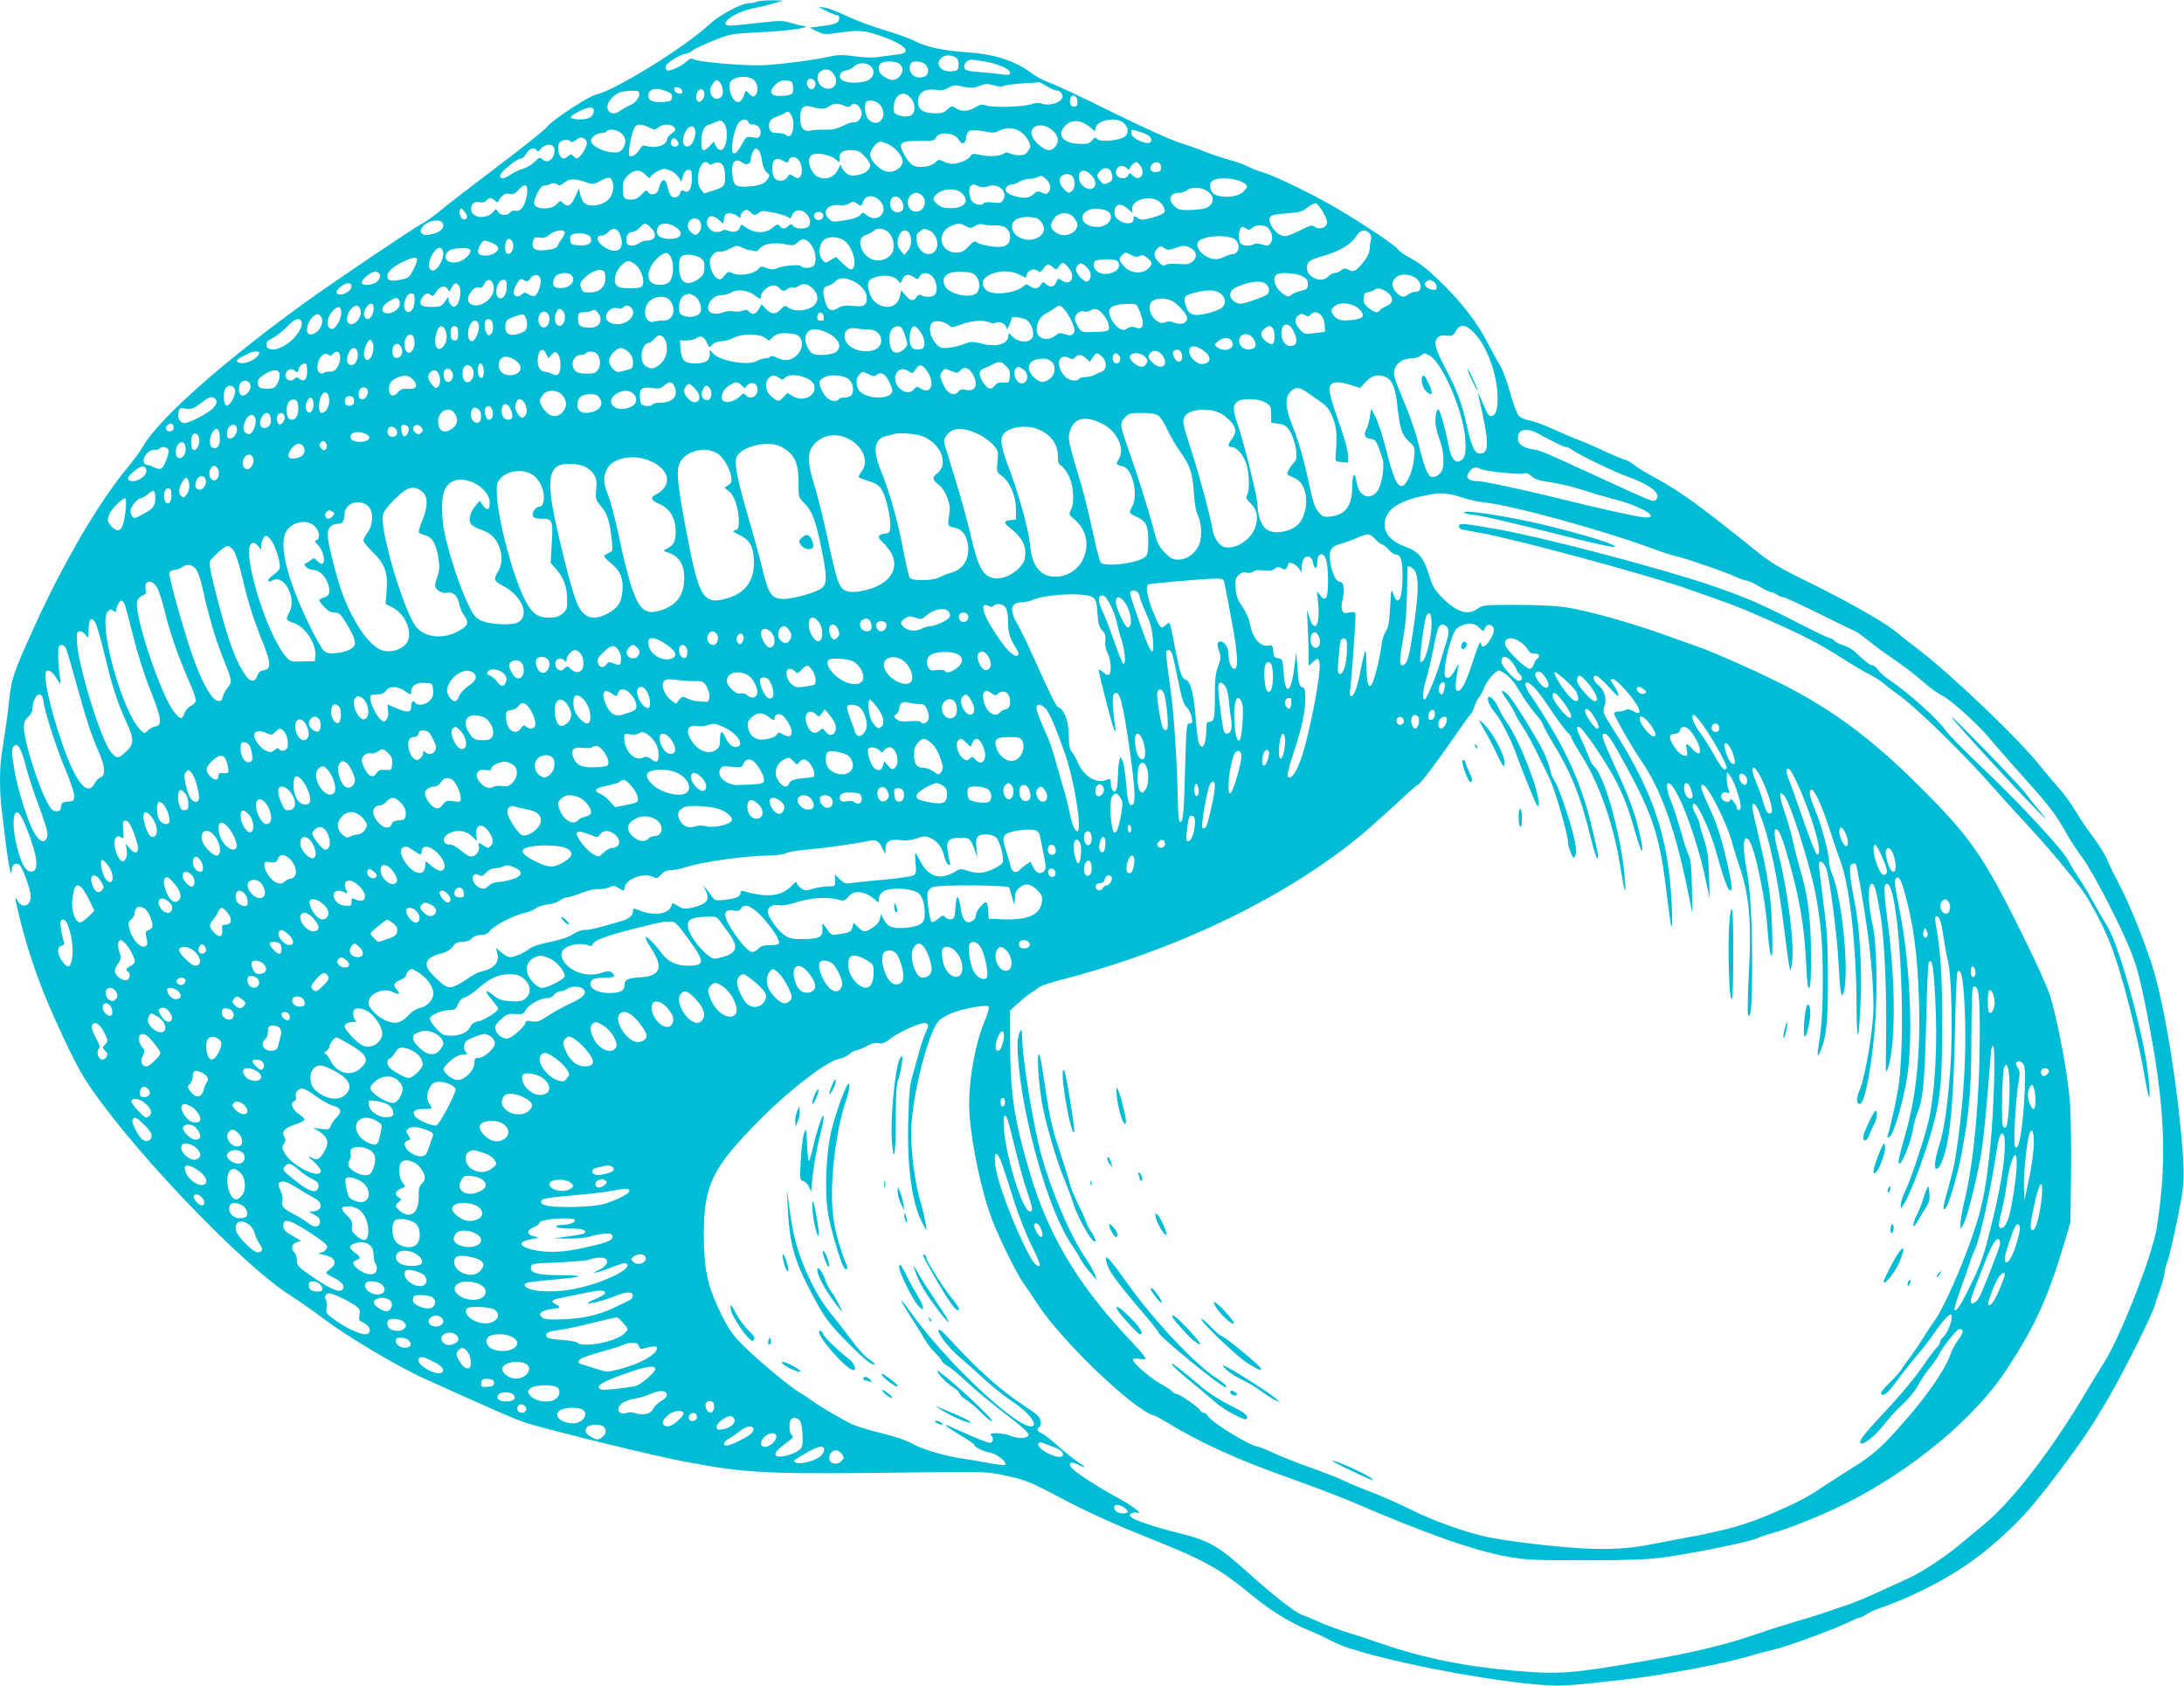 <?xml version="1.0" standalone="no"?>
<!DOCTYPE svg PUBLIC "-//W3C//DTD SVG 20010904//EN"
 "http://www.w3.org/TR/2001/REC-SVG-20010904/DTD/svg10.dtd">
<svg version="1.0" xmlns="http://www.w3.org/2000/svg"
 width="1280pt" height="988pt" viewBox="0 0 1280 988"
 preserveAspectRatio="xMidYMid meet">
<g transform="translate(0,988) scale(0.1,-0.1)"
fill="#00bcd4" stroke="none">
<path d="M4435 9870 c-11 -5 -31 -9 -45 -9 -49 -2 -174 -69 -235 -126 -141
-132 -551 -385 -663 -410 -43 -9 -263 -154 -284 -187 -10 -14 -142 -121 -295
-236 -153 -116 -305 -233 -338 -261 -33 -28 -82 -62 -110 -77 -51 -27 -509
-336 -670 -452 -481 -347 -862 -684 -956 -847 -15 -27 -58 -85 -94 -129 -162
-193 -369 -547 -538 -916 -128 -282 -138 -310 -153 -440 -11 -106 -18 -150
-45 -326 -12 -79 -12 -219 1 -319 5 -44 17 -137 25 -207 16 -130 33 -203 34
-145 1 31 24 45 45 28 20 -17 66 -146 66 -185 0 -58 -53 -74 -78 -23 -18 37
-13 1 14 -106 59 -237 130 -431 255 -697 39 -85 93 -189 119 -232 231 -371
923 -1102 1220 -1286 41 -26 123 -83 181 -127 143 -108 435 -282 594 -354 400
-181 537 -241 600 -261 153 -47 741 -191 915 -224 395 -74 462 -77 1440 -65
343 4 346 4 465 -22 112 -25 134 -34 330 -138 145 -76 293 -143 475 -216 357
-142 432 -184 637 -353 98 -80 211 -150 313 -193 41 -17 89 -38 105 -47 86
-44 114 -55 222 -86 300 -86 809 -177 1077 -193 94 -6 156 -1 456 33 233 27
575 91 735 138 44 14 110 31 146 39 77 18 361 122 436 161 29 14 57 26 64 26
6 0 23 8 37 18 15 10 47 26 72 34 247 86 488 219 657 364 157 134 238 223 382
414 163 217 209 286 319 475 92 160 249 476 263 530 5 22 18 60 28 85 10 25
22 68 26 95 4 28 11 58 17 68 10 20 61 246 84 381 18 100 16 185 -10 446 -35
339 -102 722 -162 909 -49 155 -136 368 -195 480 -27 51 -58 114 -68 140 -10
26 -45 83 -78 127 -33 43 -81 115 -108 159 -26 44 -66 100 -89 125 -23 25 -76
88 -118 140 -135 168 -528 543 -728 694 -36 27 -94 73 -130 102 -71 57 -296
183 -545 304 -120 59 -183 97 -250 151 -348 280 -452 355 -603 438 -51 27
-106 61 -123 75 -17 14 -43 29 -57 32 -15 4 -70 27 -122 51 -52 25 -117 53
-145 63 -27 10 -95 39 -150 64 -54 25 -118 48 -141 52 -24 3 -51 15 -63 28
-11 12 -33 70 -51 136 -17 63 -44 135 -59 160 -16 25 -48 83 -72 130 -61 119
-145 228 -268 350 -76 75 -126 116 -176 142 -39 20 -75 46 -82 57 -14 23 -225
163 -380 253 -131 75 -352 182 -410 197 -24 7 -64 22 -90 36 -27 13 -75 30
-108 38 -33 9 -94 29 -135 45 -41 17 -113 42 -160 57 -47 14 -224 95 -395 179
-170 85 -335 162 -365 172 -30 10 -78 35 -105 56 -101 74 -215 111 -384 122
-135 10 -230 30 -299 65 -33 17 -116 46 -183 66 -68 20 -164 56 -214 80 -49
24 -108 47 -130 50 l-40 5 50 -25 c28 -14 56 -25 63 -25 8 0 12 -9 10 -22 -3
-24 -22 -31 -123 -44 l-50 -6 43 -21 c39 -20 48 -20 125 -9 118 17 149 15 235
-14 100 -33 164 -70 160 -92 -2 -13 -19 -19 -68 -24 -36 -4 -82 -10 -104 -14
-21 -3 -78 -1 -125 6 -74 10 -97 10 -156 -3 -99 -22 -327 -50 -410 -50 -110
-1 -353 21 -376 34 -17 9 -25 7 -42 -9 -36 -33 -108 -65 -120 -53 -5 5 -7 17
-4 25 8 20 83 67 113 70 13 2 32 10 43 20 10 9 65 35 122 58 103 41 106 41
274 49 161 7 313 29 255 37 -14 1 -48 10 -76 18 -45 14 -64 14 -187 0 -75 -9
-150 -16 -167 -16 -80 0 22 79 130 100 30 6 78 17 105 25 28 8 59 16 70 19 11
2 -14 4 -55 4 -41 0 -84 -3 -95 -8z m1173 -332 c7 -6 12 -25 10 -42 -3 -28 -7
-31 -41 -34 -67 -6 -102 49 -54 83 23 16 60 13 85 -7z m166 -19 c78 -14 146
-44 146 -65 0 -14 -7 -16 -52 -9 -29 4 -89 10 -133 13 -66 6 -80 10 -83 25 -5
24 16 47 42 47 12 0 48 -5 80 -11z m-500 -15 c22 -21 20 -50 -4 -74 -25 -25
-46 -25 -87 0 -35 21 -44 55 -21 78 18 18 94 15 112 -4z m148 -1 c25 -23 23
-62 -4 -72 -51 -19 -96 16 -84 65 5 19 13 24 38 24 17 0 40 -7 50 -17z m-320
-10 c26 -23 23 -59 -7 -79 -37 -24 -138 -25 -162 -1 -23 22 -7 51 29 55 14 2
34 12 44 23 21 23 71 25 96 2z m-217 -46 c30 -42 13 -87 -32 -87 -53 0 -84 74
-42 103 25 18 55 11 74 -16z m-465 -37 c23 -23 26 -72 6 -89 -11 -10 -19 -7
-35 10 -20 21 -21 21 -26 3 -11 -34 -22 -49 -38 -52 -22 -4 -50 42 -51 85 -1
30 4 39 24 50 38 20 97 16 120 -7z m344 4 c19 -7 21 -37 3 -53 -23 -19 -52 31
-30 52 8 8 8 8 27 1z m-545 -17 c20 -25 24 -72 7 -86 -41 -34 -84 26 -52 73
19 29 29 32 45 13z m429 -29 c3 -40 -4 -46 -68 -50 -65 -4 -79 25 -33 68 20
19 36 24 62 22 34 -3 36 -6 39 -40z m1487 7 c22 -14 47 -25 56 -25 26 0 45
-29 32 -48 -16 -27 -77 -43 -112 -31 -22 8 -40 7 -68 -2 -48 -16 -217 -21
-261 -8 -27 9 -38 7 -66 -10 -40 -25 -83 -27 -114 -5 -22 15 -25 15 -49 -7
-20 -20 -35 -24 -79 -23 -66 2 -94 22 -94 70 0 50 39 76 101 68 36 -5 54 -2
78 12 27 16 37 17 87 6 47 -9 62 -9 95 5 33 13 47 13 84 3 25 -7 49 -9 57 -4
7 5 56 11 108 15 52 3 97 6 100 7 3 1 23 -10 45 -23z m-2137 -28 c3 -14 -1
-18 -20 -15 -12 2 -24 11 -26 21 -3 14 1 18 20 15 12 -2 24 -11 26 -21z m-92
-2 c28 -11 35 -19 32 -37 -3 -20 -10 -23 -56 -26 -56 -3 -82 8 -82 37 0 41 45
52 106 26z m222 -11 c4 -25 -21 -59 -36 -50 -16 9 -15 49 0 64 16 16 32 10 36
-14z m-384 7 c13 -20 -15 -62 -50 -77 -20 -9 -49 -25 -64 -36 -35 -25 -70 -11
-70 28 0 32 50 81 88 87 52 8 91 7 96 -2z m1596 -38 c30 -38 24 -94 -10 -103
-36 -9 -90 7 -92 28 -8 90 54 136 102 75z m975 -18 c0 -23 -4 -30 -20 -30 -21
0 -31 25 -21 51 11 28 41 12 41 -21z m-1156 -21 c51 -65 -12 -141 -69 -84 -20
20 -28 88 -13 103 16 17 62 6 82 -19z m-198 -9 c10 -3 20 -2 24 4 19 32 65 -2
65 -48 0 -24 -28 -54 -45 -47 -7 2 -35 -7 -61 -20 -36 -18 -64 -25 -104 -24
-30 1 -69 -1 -86 -5 -44 -10 -64 14 -64 74 0 57 17 77 57 67 72 -18 83 -18
114 2 31 19 47 19 100 -3z m-1481 -24 c0 -33 -28 -51 -80 -51 -27 0 -51 4 -55
10 -7 12 82 59 113 60 15 0 22 -6 22 -19z m1170 -81 c0 -52 -21 -83 -42 -62
-7 7 -29 12 -50 12 -31 0 -40 5 -47 23 -13 35 2 61 45 75 21 7 43 17 48 22 20
20 46 -21 46 -70z m-390 -55 c0 -86 -37 -124 -66 -68 l-11 23 -23 -25 c-36
-38 -50 -32 -50 19 0 56 14 95 37 102 10 3 32 12 48 19 27 12 32 11 48 -7 10
-12 17 -37 17 -63z m126 70 c4 -9 11 -15 18 -14 37 4 62 -26 51 -62 -6 -17
-12 -20 -44 -14 -36 6 -38 5 -65 -44 -32 -59 -56 -67 -56 -18 1 46 18 114 36
143 18 27 52 32 60 9z m2201 -7 c29 -27 30 -63 1 -82 -35 -21 -143 -29 -158
-11 -10 13 -15 11 -30 -8 -16 -19 -27 -22 -75 -20 -98 3 -135 54 -80 108 38
39 97 32 153 -18 18 -17 22 -18 22 -4 0 52 122 78 167 35z m-2783 -25 c33 -15
37 -15 54 0 24 22 75 22 93 1 11 -14 9 -19 -14 -36 -15 -11 -27 -25 -27 -32 0
-36 -64 -58 -120 -42 -21 6 -28 3 -39 -16 -16 -31 -50 -53 -63 -40 -11 11 16
147 33 168 15 19 41 18 83 -3z m2369 -21 c15 -15 27 -36 27 -51 0 -30 -26 -61
-52 -61 -26 0 -77 39 -94 72 -37 71 53 101 119 40z m-2100 7 c9 -35 -15 -94
-40 -97 -31 -5 -40 36 -18 82 19 40 50 48 58 15z m1905 -9 c18 -11 40 -35 49
-54 15 -32 15 -37 -1 -60 -12 -20 -25 -26 -52 -26 -19 0 -44 5 -55 11 -13 6
-25 7 -32 1 -22 -17 -84 -22 -137 -11 -47 10 -54 9 -62 -6 -12 -21 -68 -45
-105 -45 -15 0 -40 6 -54 14 -24 12 -29 12 -47 -6 -27 -27 -104 -36 -135 -15
-13 8 -34 36 -48 61 -37 70 -25 81 88 80 82 0 91 1 99 20 17 39 112 28 135
-15 15 -30 37 -23 41 12 5 47 25 55 101 40 56 -11 69 -11 93 3 40 21 83 20
122 -4z m-2332 -15 c27 -27 25 -66 -5 -97 -30 -31 -159 6 -176 50 -8 21 28 52
61 52 12 0 26 5 29 10 12 19 65 11 91 -15z m3044 9 c46 -15 67 -35 54 -55 -15
-25 -114 19 -114 51 0 24 -1 24 60 4z m-3250 -60 c0 -20 -25 -67 -45 -84 -13
-11 -19 -11 -32 3 -16 15 -18 15 -36 0 -14 -13 -22 -15 -35 -7 -21 13 -28 70
-11 90 13 16 55 19 64 4 4 -6 16 -3 32 10 19 15 30 17 44 9 10 -5 19 -17 19
-25z m530 11 c13 -16 6 -35 -15 -35 -18 0 -28 17 -21 35 7 19 20 19 36 0z
m1233 -19 c41 -17 87 -70 87 -101 0 -36 -47 -68 -90 -61 -43 7 -100 64 -100
101 0 26 39 75 60 75 6 0 25 -6 43 -14z m-1953 -36 c0 -51 -40 -83 -70 -55
-16 15 -20 14 -47 -14 -16 -16 -47 -34 -68 -40 -21 -5 -55 -22 -76 -37 -37
-25 -63 -25 -57 0 5 21 98 96 118 96 11 0 26 13 35 30 16 31 48 40 61 18 5 -8
10 -7 18 4 30 40 86 40 86 -2z m1199 -4 c6 -7 14 -35 18 -62 4 -31 14 -54 27
-65 19 -16 19 -18 3 -42 -18 -27 -57 -39 -134 -41 -51 -1 -63 9 -70 62 -11 81
14 112 61 77 21 -16 46 -5 46 21 0 21 19 64 29 64 4 0 14 -6 20 -14z m617 -30
c19 -19 34 -43 34 -53 0 -29 -33 -54 -80 -60 -33 -5 -45 -2 -65 17 -14 13 -25
31 -25 39 -1 9 -7 2 -14 -14 -22 -51 -65 -71 -116 -54 -47 17 -77 102 -45 129
22 18 101 7 136 -19 l29 -22 0 24 c0 34 19 47 68 47 37 0 50 -6 78 -34z m-382
-28 c19 -27 21 -82 3 -96 -10 -9 -19 -7 -36 4 -21 15 -24 15 -37 -5 -18 -25
-56 -28 -74 -5 -8 8 -14 33 -14 56 -1 53 22 70 63 46 28 -15 29 -15 34 3 7 26
42 24 61 -3z m-529 -18 c4 -7 13 -6 26 1 43 22 69 -7 69 -78 0 -51 -8 -61 -67
-79 l-56 -18 -20 25 c-33 41 -12 159 29 159 7 0 16 -5 19 -10z m2531 -15 c30
-46 -9 -92 -46 -55 -17 17 -21 18 -26 6 -13 -34 -74 -24 -74 12 0 38 37 53 64
26 9 -8 16 -11 16 -5 0 12 28 41 40 41 5 0 17 -11 26 -25z m119 -5 c0 -20 -6
-26 -28 -28 -32 -4 -46 20 -26 44 19 24 54 14 54 -16z m-287 -49 c3 -25 -1
-33 -24 -43 -23 -11 -28 -10 -45 11 -24 29 -24 36 1 61 28 28 64 13 68 -29z
m-2584 27 c14 -6 33 -22 42 -36 l17 -26 11 35 c8 24 17 34 31 34 17 0 20 -7
20 -51 -1 -60 -18 -89 -45 -74 -14 7 -19 5 -23 -10 -7 -25 -33 -36 -52 -20 -8
6 -18 30 -22 53 -11 54 -34 55 -49 2 -8 -30 -16 -41 -34 -43 -14 -2 -27 3 -32
12 -8 14 -13 13 -38 -14 -21 -22 -37 -30 -63 -30 -40 0 -47 11 -47 72 0 30 7
46 29 69 37 37 74 38 106 3 14 -15 25 -22 25 -15 0 14 59 51 82 51 9 0 28 -5
42 -12z m2461 -23 c41 -40 28 -93 -19 -81 -34 8 -60 49 -52 81 8 33 39 33 71
0z m-105 -15 c15 -29 9 -71 -13 -84 -15 -9 -23 -6 -43 17 -26 31 -31 56 -12
75 19 19 56 14 68 -8z m-162 -7 c27 -24 35 -55 19 -77 -11 -15 -17 -16 -40 -5
-24 11 -30 10 -50 -9 -26 -24 -53 -27 -108 -12 -48 13 -66 34 -49 55 7 8 22
15 34 15 11 0 30 7 40 15 11 8 34 15 50 16 17 0 40 4 51 9 28 12 31 12 53 -7z
m-2539 -16 c11 -29 3 -77 -18 -101 -37 -43 -123 -55 -152 -20 -6 8 -15 29 -19
47 l-7 32 -21 -46 c-23 -54 -45 -66 -71 -40 -17 17 -18 17 -39 -6 -33 -37
-132 -31 -132 8 0 27 38 99 53 100 21 2 31 5 50 13 10 5 23 3 32 -4 11 -10 20
-8 41 9 32 25 61 26 123 5 44 -16 48 -16 86 4 52 27 64 27 74 -1z m3691 -4
c36 -18 37 -27 5 -58 -30 -31 -122 -38 -167 -14 -23 12 -34 55 -18 74 23 27
124 26 180 -2z m-4190 -47 c0 -71 -35 -132 -69 -121 -10 3 -24 -1 -31 -10 -17
-21 -57 -19 -72 4 -11 19 -12 19 -27 0 -38 -46 -122 -39 -129 9 -5 34 16 54
48 47 18 -4 31 -1 40 10 16 19 29 19 52 -2 10 -9 18 -12 18 -6 0 5 9 19 20 31
16 16 28 20 46 16 21 -5 32 0 55 25 31 35 49 33 49 -3z m2644 23 c18 -8 33 -9
56 -1 60 21 117 -28 90 -78 -11 -20 -17 -22 -61 -17 -27 3 -51 2 -54 -4 -11
-17 -54 -9 -69 13 -19 27 -21 84 -3 91 6 3 13 6 14 6 1 1 13 -4 27 -10z m1337
-26 c52 -31 48 -83 -8 -104 -12 -4 -52 -9 -88 -10 -56 -2 -69 1 -90 21 -44 41
-29 80 29 80 12 0 31 7 42 15 26 20 80 19 115 -2z m-1434 -15 c48 -45 17 -88
-63 -88 -42 0 -59 5 -81 24 -23 20 -26 28 -17 43 28 46 121 58 161 21z m-233
-14 c34 -33 12 -94 -34 -94 -31 0 -50 22 -50 59 0 25 26 51 50 51 10 0 26 -7
34 -16z m-249 -29 c61 -60 -9 -140 -76 -86 -22 18 -23 18 -38 0 -11 -12 -41
-23 -89 -30 -65 -11 -74 -10 -92 6 -46 42 -11 91 59 83 21 -3 45 1 59 10 19
13 25 12 46 -2 24 -15 25 -15 32 7 14 44 62 50 99 12z m132 -7 c15 -31 9 -54
-17 -61 -36 -9 -64 31 -49 71 12 31 50 26 66 -10z m1487 12 c31 -11 59 -52 51
-73 -4 -8 -34 -23 -70 -32 -58 -16 -66 -16 -88 -2 -22 14 -23 14 -23 -6 1 -32
-51 -35 -88 -6 -21 16 -26 28 -24 53 4 43 40 48 81 9 22 -20 28 -23 24 -10
-18 51 69 93 137 67z m981 -75 c23 -44 27 -59 19 -73 -14 -22 -50 -27 -70 -11
-13 10 -23 9 -57 -8 -103 -51 -115 -54 -147 -38 -30 15 -60 61 -60 89 0 24 20
30 107 36 68 5 87 10 115 33 18 14 40 26 48 26 8 1 28 -24 45 -54z m-5018 -28
c-6 -20 -26 -18 -37 3 -6 12 -9 29 -5 38 6 15 9 14 26 -7 11 -13 18 -29 16
-34z m3758 33 c40 -33 0 -90 -62 -90 -90 0 -123 69 -48 101 26 11 91 4 110
-11z m-2095 -5 c16 -19 29 -19 49 -1 14 12 26 12 86 -1 38 -7 75 -19 82 -25 8
-6 14 -9 16 -7 1 2 7 13 13 24 15 26 39 30 69 11 30 -19 42 -60 25 -81 -16
-20 -74 -19 -90 0 -12 14 -15 14 -30 0 -21 -19 -34 -19 -50 0 -11 13 -16 12
-42 -10 -40 -34 -102 -34 -151 -1 -33 23 -35 23 -40 5 -7 -26 -34 -34 -68 -22
-17 7 -31 7 -35 2 -3 -5 -18 -9 -34 -9 -35 0 -65 38 -55 69 9 30 32 32 64 6
l29 -25 6 30 c4 24 11 30 32 30 15 0 36 -7 46 -17 15 -13 18 -14 18 -2 0 18
20 39 36 39 6 0 17 -7 24 -15z m425 -20 c0 -22 -31 -33 -47 -17 -17 17 -1 44
24 40 15 -2 23 -10 23 -23z m1456 2 c9 -7 21 -22 28 -35 27 -50 -53 -102 -110
-71 -45 23 -50 52 -18 93 22 29 71 35 100 13z m-178 -39 c28 -38 17 -75 -30
-95 -68 -28 -150 18 -141 79 4 31 44 49 102 46 40 -3 53 -8 69 -30z m-2005 10
c17 -17 15 -54 -4 -73 -14 -14 -19 -14 -38 -2 -11 8 -22 24 -24 36 -6 41 38
67 66 39z m-1500 -25 c4 -25 -25 -47 -76 -58 -42 -9 -66 9 -52 36 26 48 122
65 128 22z m1217 -18 c39 -38 27 -75 -24 -75 -15 0 -35 -7 -45 -15 -26 -19
-65 -19 -72 0 -12 29 5 65 29 65 13 0 33 11 45 25 27 31 37 31 67 0z m143 5
c53 -32 37 -70 -31 -70 -50 0 -77 15 -77 43 0 49 51 62 108 27z m1702 5 c27
-14 32 -14 55 1 18 11 33 14 52 8 16 -4 47 -6 70 -5 50 3 83 -24 83 -67 0 -49
-29 -65 -102 -57 -35 4 -73 13 -86 21 -21 14 -25 13 -56 -21 -27 -29 -41 -35
-73 -35 -95 0 -117 117 -30 155 41 18 52 18 87 0z m1773 -12 c24 -27 30 -65
14 -88 -13 -17 -19 -18 -50 -8 -20 6 -41 7 -48 2 -20 -13 -63 -11 -77 3 -14
14 -16 67 -2 88 8 13 13 13 31 2 18 -12 24 -11 37 2 22 21 75 20 95 -1z
m-3796 -46 c26 -78 -20 -111 -92 -67 -49 30 -58 70 -16 70 10 0 26 9 36 20 28
31 58 22 72 -23z m1554 33 c48 -26 64 -113 26 -148 -50 -48 -130 -33 -162 29
-24 46 -16 80 22 93 18 6 38 17 45 24 15 15 43 16 69 2z m254 0 c37 -14 60
-72 43 -108 -28 -59 -105 -29 -115 44 -4 35 -2 44 18 58 28 19 22 18 54 6z
m-2135 -14 c0 -7 -8 -24 -18 -37 -10 -13 -21 -32 -25 -41 -4 -11 -23 -19 -62
-23 -68 -9 -92 6 -81 50 6 24 11 27 39 22 24 -3 39 2 60 19 31 26 87 33 87 10z
m2020 -5 c16 -31 12 -77 -10 -102 l-20 -24 -20 24 c-23 26 -25 58 -8 96 13 30
43 33 58 6z m2695 3 c11 -11 14 -25 10 -38 -4 -12 -7 -37 -8 -56 -1 -25 -14
-49 -42 -83 -41 -49 -53 -54 -86 -36 -16 8 -25 7 -38 -5 -10 -9 -27 -16 -38
-16 -11 0 -28 -9 -38 -20 -38 -42 -125 -8 -125 50 0 36 15 47 94 70 94 26 164
68 192 112 26 41 52 48 79 22z m-4565 -24 c17 -32 -9 -52 -65 -48 -46 3 -50 5
-53 31 -3 20 2 29 18 35 32 12 89 2 100 -18z m3780 -15 c33 -30 21 -85 -19
-85 -9 0 -29 -7 -45 -15 -38 -20 -72 -19 -111 5 -40 25 -58 62 -42 84 27 36
181 44 217 11z m-2300 0 c44 -23 81 -115 64 -159 -9 -24 -24 -20 -66 21 l-38
37 -32 -18 c-31 -19 -31 -19 -51 5 -22 28 -18 80 9 110 21 23 74 25 114 4z
m-1932 -31 c3 -32 -19 -61 -38 -49 -11 7 -13 44 -4 70 11 27 39 13 42 -21z
m1749 -3 c25 -37 31 -99 11 -119 -15 -15 -64 -16 -73 -2 -8 12 -110 3 -143
-13 -17 -8 -32 -8 -58 2 -30 11 -37 11 -47 -3 -26 -33 -117 -48 -159 -25 -17
9 -24 7 -42 -16 -19 -24 -25 -26 -43 -17 -22 12 -43 60 -43 98 0 31 36 68 58
59 8 -3 35 4 58 17 38 20 45 21 71 8 15 -8 37 -15 48 -16 11 -1 26 -4 32 -6 6
-2 18 5 25 15 20 27 84 39 147 26 49 -10 55 -9 75 10 28 29 56 23 83 -18z
m-1872 15 c19 -8 35 -22 35 -30 0 -42 -111 -63 -118 -23 -4 20 23 67 39 67 5
0 25 -7 44 -14z m4007 -28 c38 13 50 14 77 3 43 -18 53 -57 20 -84 -20 -16
-35 -18 -86 -14 -37 3 -66 0 -72 -6 -8 -8 -18 -4 -35 12 -34 32 -38 59 -15 82
19 19 22 19 43 5 21 -13 28 -13 68 2z m-4294 -34 c3 -33 -35 -99 -57 -99 -29
0 -36 31 -16 75 29 65 68 78 73 24z m159 20 c7 -22 -41 -65 -79 -71 -60 -9
-88 27 -50 65 20 20 123 25 129 6z m1180 -54 c15 -42 8 -108 -14 -132 -21 -23
-86 -24 -108 -1 -28 28 -14 88 32 134 47 48 73 48 90 -1z m2694 25 c21 -12 34
-13 48 -5 16 8 26 5 48 -14 23 -20 26 -28 17 -43 -31 -52 -115 -53 -158 -2
-30 36 -31 42 -10 63 19 20 18 20 55 1z m-2520 -21 c15 -13 19 -28 17 -58 -2
-33 -9 -44 -37 -63 -69 -46 -111 -18 -111 74 0 39 4 55 18 63 24 15 89 5 113
-16z m-1667 -3 c3 -5 -6 -32 -20 -59 -24 -47 -30 -52 -75 -61 -56 -12 -79 -6
-79 20 0 27 33 57 93 85 56 26 73 29 81 15z m4104 -10 c8 -4 12 -19 10 -32 -4
-34 -74 -57 -115 -37 -28 13 -39 37 -29 64 6 16 111 20 134 5z m-2830 -17 c46
-32 70 -125 36 -138 -20 -8 -92 -8 -121 0 -29 8 -37 36 -23 79 11 34 52 75 74
75 6 0 22 -7 34 -16z m2539 -16 c55 -61 18 -124 -44 -75 -9 6 -16 2 -23 -17
-11 -29 -35 -34 -61 -10 -16 14 -18 14 -29 -5 -13 -24 -38 -27 -66 -7 -16 12
-21 12 -34 0 -49 -44 -185 -59 -220 -24 -36 36 -25 71 33 95 50 21 115 19 160
-4 l38 -19 9 24 c10 25 47 33 67 13 7 -7 15 -2 27 15 19 30 32 32 58 9 18 -16
19 -15 34 5 19 28 26 27 51 0z m130 -28 c13 -26 1 -60 -21 -60 -15 0 -50 37
-59 62 -3 10 1 24 10 33 13 14 18 14 37 2 11 -8 26 -25 33 -37z m-2839 -31 c5
-55 -31 -92 -88 -93 -39 -1 -45 2 -54 26 -8 22 -6 32 10 49 30 34 77 60 104
57 21 -3 25 -9 28 -39z m-1329 22 c19 -13 4 -50 -26 -62 -35 -13 -73 -11 -73
4 0 21 50 62 80 66 3 0 11 -3 19 -8z m3502 -20 c22 -27 25 -70 6 -95 -28 -39
-161 -14 -187 35 -31 56 12 92 104 86 47 -3 63 -8 77 -26z m-2373 7 c34 -34
-11 -82 -70 -76 -26 2 -34 8 -36 26 -2 13 4 32 14 43 19 21 73 26 92 7z m2121
-14 c23 -29 28 -83 9 -102 -14 -14 -57 -16 -78 -3 -10 7 -18 4 -28 -10 -18
-27 -36 -24 -65 10 l-25 30 -6 -29 c-12 -63 -66 -86 -126 -55 -32 17 -49 43
-60 92 -10 44 6 63 63 74 52 9 92 -1 113 -29 11 -15 13 -14 23 11 12 30 35 35
68 12 20 -14 23 -14 33 5 15 28 54 25 79 -6z m2161 8 c28 -14 35 -23 35 -47 0
-27 -4 -31 -41 -40 -23 -5 -48 -16 -57 -24 -14 -11 -21 -11 -42 3 -52 34 -73
96 -41 118 20 14 111 8 146 -10z m-4462 -20 c5 -31 -16 -89 -34 -96 -9 -3 -25
1 -37 9 -19 13 -23 13 -39 -1 -21 -19 -48 -12 -48 13 0 10 9 33 20 51 18 29
22 31 41 20 18 -11 23 -10 37 10 19 29 56 26 60 -6z m5115 17 c50 -23 60 -89
13 -89 -12 0 -31 -7 -42 -15 -27 -20 -41 -19 -69 10 -64 63 10 134 98 94z
m-3290 -23 c50 -21 87 -64 87 -100 0 -47 -15 -56 -80 -49 -46 4 -64 2 -89 -13
-42 -25 -62 -11 -78 50 -14 56 -9 74 22 82 13 3 31 14 41 25 20 22 52 24 97 5z
m-2103 -21 c21 -55 -38 -125 -103 -125 -14 0 -30 7 -37 15 -25 30 26 104 62
90 9 -4 19 4 26 20 15 32 40 32 52 0z m80 -13 c0 -46 -20 -78 -44 -69 -34 13
-13 107 24 107 16 0 20 -7 20 -38z m5431 28 c10 -6 19 -20 19 -31 0 -16 -5
-20 -26 -17 -34 4 -56 34 -34 48 19 12 17 12 41 0z m-977 -19 c20 -22 18 -50
-4 -61 -44 -22 -128 -50 -149 -50 -29 0 -61 26 -61 49 0 29 17 43 71 62 71 24
121 24 143 0z m-5364 -11 c0 -28 -64 -60 -83 -41 -9 10 -6 17 16 37 35 30 67
32 67 4z m630 5 c16 -19 7 -92 -14 -113 -12 -13 -18 -13 -30 -2 -9 7 -16 22
-16 33 0 20 -1 20 -17 -3 -24 -36 -31 -39 -89 -39 -60 0 -74 17 -49 55 17 26
35 30 52 13 8 -8 16 -2 29 20 20 35 58 42 69 14 6 -16 9 -14 21 10 17 31 26
33 44 12z m2078 -21 c33 -38 29 -80 -10 -104 -40 -24 -105 -26 -136 -4 -22 15
-24 14 -48 -11 -28 -30 -56 -28 -90 9 l-20 23 -17 -29 c-18 -31 -38 -36 -57
-14 -9 11 -18 13 -38 5 -14 -5 -38 -7 -53 -4 -16 4 -44 1 -62 -6 -47 -17 -87
-5 -87 25 0 39 37 76 76 76 19 0 46 7 60 16 31 21 96 14 135 -15 33 -25 39
-26 39 -7 0 22 33 55 62 61 19 5 32 1 47 -14 20 -20 23 -20 46 -5 13 9 29 13
35 9 5 -3 20 1 32 9 27 19 56 12 86 -20z m3345 -6 c55 -29 61 -72 13 -92 -18
-8 -37 -19 -40 -25 -11 -18 -32 -13 -66 15 -25 21 -30 33 -28 58 2 24 8 32 28
34 14 2 29 8 35 13 12 12 32 11 58 -3z m-959 -19 c30 -24 34 -59 8 -82 -10 -9
-47 -24 -83 -33 -84 -21 -113 -10 -130 46 -15 50 -7 60 59 76 75 18 116 16
146 -7z m-4724 -37 c0 -46 -20 -78 -44 -69 -34 13 -13 107 24 107 16 0 20 -7
20 -38z m1634 27 c28 -13 49 -56 44 -91 -4 -29 -59 -45 -100 -29 -24 9 -28 16
-28 49 0 39 14 66 40 75 8 3 16 6 17 6 1 1 13 -4 27 -10z m-1723 -62 c-10 -28
-55 -50 -82 -42 -32 11 -20 46 26 72 36 20 41 21 52 7 7 -10 9 -24 4 -37z
m1582 36 c45 -51 24 -124 -36 -122 -17 1 -41 -2 -53 -6 -53 -17 -74 72 -28
119 32 31 92 36 117 9z m2946 -7 c37 -20 93 -84 89 -103 -6 -29 -34 -38 -72
-25 -23 9 -41 10 -53 4 -58 -31 -130 86 -77 125 24 17 78 17 113 -1z m-4679
-42 c0 -54 -41 -87 -55 -44 -8 25 19 70 40 70 9 0 15 -10 15 -26z m4486 -10
c36 -85 27 -122 -23 -103 -18 6 -30 5 -45 -5 -18 -13 -25 -13 -48 -1 -27 14
-60 68 -60 98 0 30 34 44 113 46 46 1 49 -1 63 -35z m1286 8 c43 -40 34 -59
-35 -67 -66 -8 -92 -1 -114 31 -14 23 -14 26 2 44 29 32 106 28 147 -8z
m-5852 -1 c17 -32 -16 -91 -51 -91 -50 0 -18 104 33 109 4 1 12 -8 18 -18z
m1588 7 c37 -37 -12 -98 -79 -98 -62 0 -88 41 -49 80 14 14 28 18 49 14 16 -4
31 -1 35 5 9 14 29 14 44 -1z m2545 -18 c14 -16 33 -50 43 -75 15 -40 15 -48
3 -61 -12 -12 -21 -12 -47 -3 -27 9 -36 8 -50 -3 -41 -36 -97 -31 -112 8 -14
37 9 96 45 114 17 8 41 23 55 33 32 22 34 22 63 -13z m-4243 -12 c0 -43 -35
-100 -58 -96 -32 6 -28 67 8 106 30 32 50 28 50 -10z m1298 10 c25 -25 11 -88
-19 -88 -24 0 -35 43 -20 76 12 27 21 30 39 12z m222 -45 c0 -36 -20 -53 -63
-53 -49 0 -66 9 -68 35 -5 47 0 55 34 55 17 0 39 5 47 10 11 7 20 4 33 -11 9
-12 17 -28 17 -36z m2944 26 c27 -32 41 -69 34 -91 -3 -8 -30 -13 -82 -14 -77
-2 -77 -2 -97 29 -10 18 -19 40 -19 49 0 25 29 50 51 43 10 -4 27 -2 36 4 30
17 50 12 77 -20z m-3244 -27 c0 -52 -43 -71 -61 -26 -14 38 13 79 41 64 13 -7
20 -21 20 -38z m1608 10 c3 -17 -2 -22 -17 -22 -14 0 -21 6 -21 18 0 38 33 41
38 4z m2917 8 c10 -11 18 -36 19 -57 l1 -38 -60 -7 c-59 -8 -61 -8 -88 23 -31
33 -32 65 -5 83 13 8 23 8 37 -1 15 -10 22 -9 31 2 17 21 44 19 65 -5z m-5867
-2 c31 -31 -10 -108 -58 -108 -46 0 -8 112 41 119 3 1 10 -4 17 -11z m1202 -7
c14 -28 12 -67 -5 -81 -8 -6 -30 -16 -50 -20 -45 -10 -67 9 -63 53 3 31 10 37
63 55 43 14 43 14 55 -7z m2937 -16 c29 -21 48 -78 33 -105 -17 -31 -80 -28
-114 6 -24 24 -26 25 -26 7 0 -49 -70 -70 -156 -47 -42 11 -65 12 -83 5 -69
-27 -138 -38 -160 -26 -51 27 -80 117 -46 145 18 15 71 6 96 -16 16 -15 22
-14 74 5 60 23 134 27 166 11 13 -7 25 -7 37 -1 23 12 62 -11 62 -37 1 -13 29
50 30 66 0 9 70 -1 87 -13z m-4252 -6 c12 -18 -4 -57 -37 -94 -60 -70 -159
-98 -166 -48 -3 17 6 27 38 43 22 11 59 41 82 65 41 44 70 56 83 34z m1119 -5
c10 -27 7 -61 -8 -73 -12 -10 -17 -8 -25 8 -12 22 -15 64 -4 74 11 12 31 7 37
-9z m-78 -18 c7 -30 -20 -96 -40 -96 -22 0 -30 43 -16 84 14 43 46 50 56 12z
m4777 -40 c24 -51 19 -80 -15 -84 -32 -4 -58 29 -58 73 0 65 45 71 73 11z
m-4970 1 c11 -33 3 -69 -19 -92 -36 -35 -57 25 -33 94 14 39 38 38 52 -2z m72
-12 c0 -33 -3 -40 -20 -40 -15 0 -21 8 -23 28 -5 39 5 59 25 55 14 -2 18 -13
18 -43z m2605 25 c4 -8 13 -32 20 -53 10 -33 9 -41 -5 -57 -24 -26 -53 -34
-70 -20 -24 20 -30 96 -11 126 19 28 54 30 66 4z m108 -20 c14 -22 22 -46 20
-65 -3 -25 -8 -31 -33 -33 -19 -3 -33 2 -42 14 -25 34 -9 131 20 121 7 -2 22
-19 35 -37z m2060 28 c15 -15 16 -84 2 -93 -15 -10 -57 21 -66 47 -5 16 -1 27
16 40 26 21 32 22 48 6z m1180 -27 c68 -70 125 -211 137 -338 8 -89 -4 -147
-31 -151 -17 -2 -25 8 -43 50 -12 29 -26 62 -32 73 -8 17 -9 17 -4 -5 62 -263
65 -332 15 -338 -35 -4 -54 33 -81 154 -28 131 -60 218 -124 339 -63 119 -74
159 -50 185 12 13 26 17 53 13 33 -4 39 -1 54 26 24 44 58 41 106 -8z m-3548
18 c87 0 104 -106 20 -124 -78 -17 -160 26 -160 84 0 38 24 53 70 46 19 -4 51
-6 70 -6z m-244 -18 c70 -32 94 -86 52 -115 -22 -16 -102 -22 -133 -10 -19 8
-45 55 -45 84 0 61 48 76 126 41z m-159 -27 c22 -30 16 -73 -16 -105 -33 -33
-75 -38 -121 -14 -18 9 -31 11 -35 5 -3 -6 -16 -10 -28 -10 -12 0 -35 -7 -52
-16 -56 -30 -228 3 -260 49 -15 21 -15 21 -15 -5 0 -42 -24 -58 -85 -58 -65 0
-82 18 -87 90 l-3 45 41 0 c23 0 48 6 57 14 23 18 45 7 61 -29 12 -30 12 -30
31 -10 11 12 31 20 52 20 19 0 52 9 75 21 51 26 155 24 186 -4 18 -16 20 -16
33 -1 21 26 50 34 103 30 33 -2 54 -9 63 -22z m-2263 0 c10 -26 7 -59 -8 -79
-30 -41 -62 27 -36 76 13 23 36 25 44 3z m1481 -35 c11 -49 -3 -95 -36 -123
-35 -30 -56 -32 -87 -10 -39 27 -22 134 21 134 5 0 20 11 33 25 19 21 28 24
43 15 11 -5 22 -24 26 -41z m3441 26 c23 -35 15 -59 -22 -63 -39 -4 -69 27
-60 63 9 35 59 35 82 0z m-126 -16 c23 -42 -42 -68 -86 -34 -19 15 -19 15 5
35 30 26 67 26 81 -1z m-5032 -25 c6 -64 -40 -116 -54 -60 -7 29 21 99 38 94
7 -3 14 -18 16 -34z m168 -21 c8 -29 -16 -59 -40 -50 -19 7 -22 57 -5 74 16
16 38 5 45 -24z m4695 -6 c42 -28 50 -64 17 -76 -28 -10 -45 -5 -75 22 -22 20
-30 56 -16 70 12 13 40 7 74 -16z m-4956 -10 c9 -33 -11 -77 -34 -77 -23 0
-32 19 -24 52 12 50 48 66 58 25z m1590 -2 c17 -16 25 -35 25 -59 0 -32 -3
-36 -37 -45 -21 -6 -44 -11 -50 -11 -22 0 -53 39 -53 65 0 31 41 75 70 75 12
0 32 -11 45 -25z m-483 -10 l11 -25 20 21 c18 19 21 20 36 5 19 -20 22 -99 4
-117 -10 -10 -18 -10 -35 -1 -13 6 -34 12 -48 14 -31 4 -45 41 -36 91 8 43 31
49 48 12z m3617 -17 c31 -54 -19 -79 -64 -33 -29 28 -31 38 -10 59 20 20 55 8
74 -26z m107 18 c12 -48 -24 -64 -45 -20 -13 30 -7 44 19 44 12 0 22 -9 26
-24z m-5406 7 c-1 -27 -68 -66 -106 -61 -34 4 -33 20 2 36 16 7 36 17 44 22
19 11 60 13 60 3z m474 -31 c-3 -45 -30 -84 -57 -80 -12 1 -28 -1 -35 -6 -21
-13 -42 1 -42 28 0 55 38 99 65 76 9 -7 16 -6 25 5 22 26 45 14 44 -23z m1504
25 c21 -25 25 -66 8 -92 -13 -20 -25 -25 -60 -25 -58 0 -76 8 -87 38 -13 33
12 72 46 72 13 0 27 5 30 10 9 14 51 12 63 -3z m2960 -17 c33 -31 30 -78 -5
-90 -16 -6 -36 -15 -45 -20 -10 -6 -31 -10 -47 -10 -17 0 -33 -4 -36 -10 -11
-18 -61 -11 -83 13 -60 64 -40 144 28 107 13 -7 21 -6 30 5 17 21 40 19 65 -5
l22 -21 17 26 c20 30 26 31 54 5z m101 6 c14 -17 4 -46 -15 -46 -18 0 -28 24
-20 45 7 19 20 19 35 1z m151 -6 c16 -16 18 -25 10 -40 -14 -27 -43 -25 -76 3
-18 16 -25 30 -21 40 9 24 62 22 87 -3z m1665 8 c73 -33 199 -321 212 -484 7
-86 0 -120 -28 -135 -31 -16 -54 13 -68 86 -18 94 -52 215 -61 215 -13 0 -22
-55 -15 -97 4 -21 15 -62 26 -91 21 -57 25 -142 9 -172 -13 -25 -44 -42 -63
-34 -20 7 -43 66 -67 168 -20 86 -55 187 -114 326 -20 47 -36 95 -36 107 0 57
43 93 110 93 14 0 35 7 46 15 23 18 18 17 49 3z m-5357 -28 c60 -37 33 -95
-41 -88 -42 4 -66 44 -49 82 14 32 44 34 90 6z m3140 -6 c32 -22 30 -76 -4
-103 -36 -28 -60 -26 -95 8 -44 45 -37 91 16 104 38 9 61 7 83 -9z m-262 -29
c20 -20 25 -34 22 -63 -3 -36 -4 -37 -38 -34 -26 2 -38 -3 -51 -19 -21 -28
-42 -20 -69 23 -27 45 -25 66 8 79 15 6 38 17 52 24 37 19 48 18 76 -10z
m-4096 -30 c0 -50 -18 -67 -46 -45 -11 10 -18 10 -26 2 -27 -27 -65 -3 -52 32
8 20 35 29 48 16 14 -14 26 -13 26 3 0 17 20 37 37 37 9 0 13 -15 13 -45z
m1035 -1 c0 -28 -4 -39 -15 -39 -16 0 -26 45 -16 72 11 28 31 7 31 -33z m-64
13 c14 -31 -4 -77 -31 -77 -23 0 -36 36 -26 75 8 32 43 33 57 2z m2664 -14
c47 -71 21 -139 -39 -100 -21 14 -24 14 -39 -4 -20 -23 -45 -24 -75 -3 -70 48
-28 155 42 109 24 -16 25 -15 41 9 23 35 40 33 70 -11z m270 -23 c30 -59 10
-97 -45 -85 -24 5 -35 3 -44 -11 -22 -29 -64 -11 -86 39 -23 50 -24 58 -7 81
12 17 16 17 50 2 36 -14 39 -14 58 5 24 24 51 13 74 -31z m293 34 c41 -28 22
-95 -22 -78 -24 9 -41 61 -26 79 16 19 20 19 48 -1z m-3348 -14 c14 -26 -4
-63 -28 -58 -18 3 -28 39 -18 64 8 20 34 17 46 -6z m-1014 -5 c8 -21 -3 -60
-22 -80 -11 -11 -30 -15 -58 -13 -36 3 -41 6 -44 29 -2 20 4 32 25 46 50 36
90 43 99 18z m934 -4 c14 -28 12 -66 -4 -80 -11 -9 -18 -6 -35 15 -24 30 -27
54 -9 72 18 18 36 15 48 -7z m2524 -6 c20 -11 33 -12 40 -5 24 24 54 11 75
-33 12 -24 21 -48 21 -54 0 -61 -167 -55 -200 6 -15 29 -12 67 6 85 19 20 22
20 58 1z m-2674 -29 c33 -36 21 -58 -29 -55 -31 3 -43 -2 -59 -21 -24 -30 -52
-21 -52 17 0 36 12 53 47 69 43 19 67 16 93 -10z m2147 9 c18 -13 22 -13 33 0
31 37 160 5 172 -43 16 -60 -63 -101 -124 -65 l-34 20 -21 -23 c-27 -30 -34
-30 -72 2 -35 29 -42 81 -15 108 19 20 34 20 61 1z m414 -14 c22 -26 25 -71 7
-89 -7 -7 -24 -12 -39 -12 -15 0 -31 -4 -34 -10 -11 -18 -51 -11 -73 13 -12
13 -27 38 -33 57 -11 30 -10 35 12 53 35 28 134 20 160 -12z m3143 18 c36 -17
55 -64 66 -170 14 -130 26 -168 67 -206 35 -32 36 -33 31 -97 -6 -73 -43 -159
-70 -164 -29 -5 -54 50 -92 205 -20 80 -49 168 -63 196 l-27 52 -7 -46 c-4
-26 -12 -56 -18 -67 -21 -39 -14 -60 20 -64 32 -3 35 -8 72 -116 14 -43 -4
-155 -31 -191 -43 -58 -110 -29 -121 51 -10 70 -26 54 -26 -24 0 -112 -38
-165 -127 -175 -40 -5 -47 -2 -70 26 -18 21 -32 57 -43 108 -38 178 -69 294
-106 386 -48 119 -51 176 -14 213 27 27 50 26 90 -2 11 -8 45 -31 75 -52 46
-31 59 -48 80 -97 24 -59 28 -103 18 -220 -3 -40 -3 -40 35 -43 l37 -3 0 43
c0 26 -19 95 -46 173 -61 171 -72 219 -55 239 17 21 51 20 119 -1 l54 -17 22
25 c39 48 81 60 130 38z m-6656 -50 c3 -29 -29 -64 -53 -56 -18 8 -20 58 -3
75 21 21 53 10 56 -19z m2482 2 c30 -57 -4 -101 -77 -101 -23 0 -45 -4 -48
-10 -10 -16 -62 -12 -69 6 -3 9 -6 31 -6 49 0 40 20 50 79 40 29 -5 43 -2 62
14 30 26 46 26 59 2z m400 -3 c11 -12 20 -17 20 -10 0 6 9 16 21 22 25 14 49
-2 49 -34 0 -41 -45 -62 -69 -32 -11 13 -15 12 -32 -5 -26 -26 -67 -41 -91
-33 -32 10 -20 64 21 91 42 29 55 29 81 1z m-276 -17 c33 -34 33 -74 0 -79
-24 -3 -64 39 -64 67 0 17 18 41 30 41 4 0 19 -13 34 -29z m-2696 -11 c3 -30
-34 -93 -51 -87 -16 5 -21 71 -7 97 16 30 54 23 58 -10z m2781 16 c19 -23 10
-71 -13 -71 -29 0 -42 28 -28 59 13 29 24 32 41 12z m-2005 -12 c8 -20 -10
-54 -29 -54 -20 0 -28 17 -21 46 7 27 40 33 50 8z m1136 -24 c31 -31 36 -68
13 -98 -38 -51 -94 -37 -129 31 -15 28 -13 38 14 70 21 23 77 22 102 -3z m425
0 c28 -31 13 -67 -35 -81 -89 -27 -138 48 -59 88 35 19 73 16 94 -7z m-1791
-6 c17 -44 -6 -104 -41 -104 -16 0 -18 56 -3 94 11 29 35 34 44 10z m1591 -18
c29 -44 -13 -86 -85 -86 -35 0 -53 28 -44 65 8 32 29 44 76 45 29 0 41 -6 53
-24z m-2245 -22 c0 -8 -11 -26 -24 -39 -29 -29 -138 -85 -165 -85 -26 0 -43
32 -35 65 6 24 10 26 43 20 33 -5 44 -1 91 34 42 32 57 38 72 30 10 -5 18 -16
18 -25z m805 6 c0 -18 -6 -26 -23 -28 -13 -2 -25 3 -28 12 -10 26 4 48 28 44
17 -2 23 -10 23 -28z m-240 1 c9 -30 -5 -72 -24 -69 -20 4 -26 40 -11 67 13
26 27 27 35 2z m-87 -33 c4 -45 -12 -78 -37 -78 -21 0 -31 19 -31 56 0 39 18
66 43 62 17 -2 23 -11 25 -40z m1321 29 c21 -26 24 -72 6 -87 -15 -13 -20 -12
-36 9 -11 13 -19 31 -19 41 0 46 25 65 49 37z m4349 -7 c29 -18 32 -24 32 -69
l0 -48 42 -6 c49 -7 68 -28 92 -102 20 -65 20 -109 0 -126 -8 -7 -22 -25 -30
-41 -15 -28 -14 -29 18 -43 45 -18 64 -41 78 -93 14 -53 0 -130 -30 -172 -42
-58 -161 -80 -205 -36 -26 26 -45 83 -45 138 0 42 -78 358 -115 467 -29 87
-31 108 -8 133 23 26 126 25 171 -2z m-4424 -42 c16 -37 11 -58 -13 -58 -25 0
-41 20 -41 50 0 51 34 56 54 8z m-108 -3 c8 -31 -1 -55 -20 -55 -17 0 -31 42
-22 65 9 24 35 17 42 -10z m-78 3 c17 -17 15 -67 -3 -74 -22 -9 -45 14 -45 46
0 40 23 53 48 28z m-144 -20 c23 -33 19 -64 -10 -87 -48 -37 -84 -21 -86 38
-2 61 64 95 96 49z m4481 3 c49 -22 95 -74 95 -105 0 -13 -9 -35 -20 -49 -25
-31 -25 -47 -1 -47 28 0 68 -45 85 -97 18 -53 21 -155 5 -184 -8 -16 -5 -25
19 -47 36 -34 47 -77 32 -133 -21 -78 -116 -142 -184 -125 -32 8 -63 55 -71
110 -11 68 -73 302 -120 446 -55 172 -56 177 -43 206 20 44 132 58 203 25z
m-5559 -28 c8 -30 -5 -56 -31 -61 -22 -5 -36 17 -29 43 15 50 50 60 60 18z
m81 11 c7 -18 -6 -45 -24 -51 -14 -5 -25 25 -18 48 8 23 33 25 42 3z m5122 0
c13 -9 36 -45 52 -81 16 -35 49 -93 75 -129 60 -84 73 -124 81 -243 4 -63 12
-109 24 -133 23 -45 25 -137 4 -177 -25 -49 -72 -81 -117 -81 -36 0 -47 6 -83
43 -36 38 -44 56 -69 153 -29 110 -98 326 -155 486 -37 106 -38 122 -6 153 21
22 33 25 97 25 52 0 80 -5 97 -16z m-5291 -23 c4 -29 -15 -78 -34 -85 -7 -3
-20 1 -28 10 -25 24 10 108 43 102 9 -2 17 -14 19 -27z m4961 -24 c89 -44 137
-148 97 -210 -18 -27 -16 -31 26 -41 56 -13 91 -169 53 -236 -20 -36 -20 -38
29 -60 54 -26 66 -52 66 -144 0 -57 -4 -76 -17 -89 -43 -38 -237 -63 -262 -33
-7 8 -28 90 -47 182 -20 92 -51 220 -70 283 -64 211 -75 255 -68 286 19 94 86
115 193 62z m-5441 -20 c4 -21 -25 -34 -40 -19 -8 8 -8 16 2 27 16 19 34 15
38 -8z m369 -3 c9 -24 -14 -64 -37 -64 -15 0 -20 7 -20 28 0 45 43 72 57 36z
m1007 0 c8 -20 -12 -56 -27 -51 -7 2 -13 18 -15 35 -3 26 0 32 16 32 11 0 23
-7 26 -16z m76 0 c11 -12 11 -18 -1 -30 -13 -12 -18 -12 -34 -1 -11 9 -16 20
-12 31 8 20 31 21 47 0z m-150 -9 c17 -20 5 -45 -20 -45 -23 0 -35 22 -26 45
7 19 30 19 46 0z m3751 4 c82 -28 129 -87 129 -163 0 -36 4 -48 21 -56 11 -7
31 -35 45 -63 27 -60 32 -156 10 -197 -13 -23 -12 -27 24 -57 133 -114 56
-333 -116 -333 -86 0 -137 64 -147 185 -8 88 -61 282 -121 444 -52 138 -58
181 -31 211 33 37 122 50 186 29z m-4783 -51 c3 -49 -13 -73 -42 -62 -21 8
-21 62 0 92 23 33 39 22 42 -30z m4449 16 c28 -14 66 -41 84 -61 30 -35 31
-39 25 -98 -6 -59 -5 -62 24 -83 48 -36 83 -115 84 -192 l1 -65 -32 -3 c-39
-4 -42 -15 -11 -40 82 -63 107 -115 94 -186 -10 -54 -96 -116 -161 -116 -77 0
-110 52 -154 245 -16 72 -55 213 -86 315 -31 102 -61 200 -67 219 -8 28 -6 38
10 60 35 47 98 49 189 5z m3273 7 c116 -62 155 -81 168 -81 8 0 26 -8 40 -19
45 -31 243 -127 322 -155 134 -48 196 -98 167 -134 -14 -17 -18 -15 -297 113
-367 169 -380 175 -424 181 -73 11 -103 43 -85 92 11 28 60 30 109 3z m-6854
-12 c22 -18 -2 -39 -46 -39 -46 0 -69 22 -49 46 15 18 70 14 95 -7z m-988 -24
c3 -34 -19 -72 -36 -61 -13 8 -16 54 -6 81 11 26 39 13 42 -20z m4249 14 c106
-51 144 -166 71 -217 -26 -19 -22 -37 11 -61 41 -29 75 -114 66 -165 -13 -79
-12 -79 24 -87 44 -9 70 -37 81 -85 19 -84 -17 -156 -87 -178 -27 -7 -61 -21
-78 -30 -37 -20 -158 -22 -173 -3 -5 6 -21 75 -36 152 -30 166 -82 352 -131
470 -53 130 -43 194 35 211 14 3 30 7 35 9 37 12 143 3 182 -16z m-459 -4 c96
-41 140 -137 91 -199 -12 -15 -18 -30 -15 -34 4 -3 30 -13 59 -22 37 -11 58
-24 73 -48 26 -38 56 -166 52 -219 -3 -35 -6 -38 -35 -41 -36 -4 -43 -22 -16
-43 9 -8 29 -32 45 -53 65 -90 18 -187 -109 -226 -77 -24 -131 -26 -160 -5
-28 20 -44 71 -94 305 -23 107 -57 245 -76 305 -43 137 -42 199 2 245 47 49
117 62 183 35z m-3044 -58 c-8 -21 -18 -21 -34 -2 -10 12 -10 18 0 31 11 13
15 13 27 1 8 -7 11 -21 7 -30z m-826 -3 c3 -35 -20 -66 -43 -58 -8 4 -15 17
-15 31 0 63 52 87 58 27z m692 6 c15 -28 -3 -57 -40 -65 -53 -12 -65 13 -29
59 24 31 54 34 69 6z m2793 4 c82 -42 107 -91 107 -212 0 -88 0 -88 35 -122
44 -43 67 -103 99 -264 34 -166 34 -208 1 -234 -30 -24 -166 -62 -219 -62 -75
0 -91 23 -129 181 -14 59 -51 193 -82 299 -71 247 -85 322 -64 358 32 58 183
91 252 56z m-3586 -19 c7 -21 -25 -105 -44 -112 -8 -3 -26 0 -40 8 -14 8 -33
14 -42 14 -9 0 -17 9 -19 21 -4 30 29 67 61 67 15 0 30 3 33 8 9 15 44 10 51
-6z m3215 -21 c32 -17 74 -84 83 -135 6 -31 3 -39 -16 -52 l-23 -16 27 -21
c32 -25 57 -102 57 -173 0 -41 -3 -50 -21 -54 -19 -5 -16 -9 22 -27 62 -30 82
-63 87 -142 8 -118 -44 -197 -150 -229 -145 -43 -170 -5 -242 371 -44 229 -60
346 -52 389 10 49 41 83 94 99 50 16 90 13 134 -10z m-2718 -30 c9 -23 -12
-64 -33 -64 -23 0 -34 25 -25 54 12 37 45 43 58 10z m2332 -18 c113 -52 125
-144 27 -195 -35 -18 -27 -34 26 -57 58 -26 91 -83 91 -158 0 -57 -11 -81 -48
-100 -25 -13 -26 -15 -7 -21 75 -23 105 -68 105 -154 0 -103 -49 -165 -151
-192 -111 -30 -147 41 -239 470 -16 76 -41 169 -55 206 -29 78 -31 102 -10
151 30 71 161 97 261 50z m-375 -39 c48 -32 61 -62 53 -128 -5 -52 -4 -57 29
-97 37 -43 50 -86 63 -199 6 -60 6 -63 -20 -74 -14 -7 -26 -15 -26 -19 0 -4
20 -24 44 -44 53 -43 70 -87 64 -163 -6 -65 -29 -99 -89 -130 -62 -32 -108
-30 -142 5 -35 36 -55 95 -111 318 -93 374 -103 490 -45 537 33 27 136 24 180
-6z m-2583 -14 c4 -27 -42 -63 -79 -63 -35 0 -38 19 -6 47 50 46 80 51 85 16z
m421 5 c11 -30 -2 -63 -24 -63 -10 0 -21 9 -25 20 -10 26 5 65 25 65 9 0 19
-10 24 -22z m7399 3 c25 -13 227 -34 252 -26 15 5 29 0 46 -16 16 -15 44 -26
77 -30 86 -13 158 -29 237 -55 41 -14 118 -36 170 -50 162 -41 283 -115 174
-106 -45 4 -284 57 -487 108 -201 50 -451 104 -485 104 -61 0 -79 24 -45 62
18 20 35 23 61 9z m-5561 -31 c49 -29 80 -104 68 -161 -5 -20 -13 -29 -25 -29
-22 0 -44 -35 -36 -56 3 -9 21 -14 49 -14 65 0 69 -9 61 -144 l-7 -115 32 -36
c44 -51 63 -101 65 -173 1 -58 -1 -66 -27 -88 -21 -18 -40 -24 -75 -24 -61 0
-90 16 -123 65 -94 142 -219 646 -181 729 28 61 134 86 199 46z m-1912 -30 c8
-26 -11 -60 -34 -60 -25 0 -33 24 -19 55 13 30 44 33 53 5z m-101 -6 c10 -27
7 -59 -10 -82 -13 -18 -19 -21 -30 -11 -18 15 -18 43 1 79 17 33 30 38 39 14z
m1671 -13 c55 -25 95 -74 95 -116 0 -45 -14 -51 -39 -18 l-20 28 -25 -30 c-30
-37 -41 -77 -27 -104 6 -10 33 -27 59 -35 56 -19 84 -45 107 -98 21 -51 19
-106 -5 -146 -29 -48 -25 -59 29 -86 113 -58 160 -183 81 -216 -41 -17 -166
-9 -213 14 -31 16 -44 32 -76 100 -45 93 -104 272 -132 396 -21 94 -24 196 -9
252 21 73 92 97 175 59z m-1770 -76 c0 -45 -28 -63 -40 -25 -10 33 3 72 23 68
13 -2 17 -13 17 -43z m1469 24 c35 -27 35 -88 1 -170 -14 -33 -23 -64 -20 -69
3 -5 20 -13 38 -18 40 -10 63 -49 76 -131 8 -50 7 -72 -4 -105 -8 -22 -15 -49
-15 -58 0 -24 38 -48 69 -42 36 7 61 -14 72 -64 5 -24 19 -56 30 -71 30 -41
21 -62 -40 -93 -87 -45 -184 -35 -238 23 -70 76 -218 568 -199 662 4 18 31 54
71 93 73 72 110 82 159 43z m-1564 -38 c0 -47 -13 -64 -75 -96 -46 -25 -50
-26 -62 -9 -7 10 -10 27 -7 38 8 27 44 66 60 66 7 0 25 11 41 24 34 30 43 25
43 -23z m7653 5 c40 -13 99 -27 132 -30 159 -15 705 -165 989 -271 50 -19 111
-38 136 -44 60 -13 302 -97 348 -120 21 -10 51 -21 68 -24 18 -3 53 -20 80
-37 26 -16 55 -30 63 -30 9 0 25 -7 35 -15 11 -8 27 -15 36 -15 10 0 108 -45
218 -100 111 -55 204 -100 207 -100 3 0 36 -24 73 -53 37 -30 112 -85 167
-122 55 -38 125 -92 155 -120 30 -28 82 -66 115 -83 58 -31 213 -173 282 -257
18 -22 74 -87 125 -144 227 -253 248 -279 326 -418 18 -32 58 -92 88 -132 57
-78 202 -355 272 -521 43 -101 66 -188 106 -395 106 -539 119 -853 56 -1253
-27 -165 -214 -641 -312 -794 -19 -29 -72 -116 -118 -193 -192 -322 -422 -618
-580 -748 -41 -34 -107 -89 -147 -122 -79 -67 -224 -162 -293 -193 -25 -12
-103 -47 -175 -80 -71 -33 -155 -68 -185 -77 -30 -10 -84 -29 -120 -41 -36
-13 -112 -37 -170 -53 -58 -17 -163 -50 -235 -75 -192 -66 -369 -109 -660
-160 -432 -75 -505 -81 -770 -58 -291 25 -536 75 -779 159 -72 25 -167 56
-210 69 -43 13 -113 39 -155 58 -42 19 -86 37 -99 41 -35 10 -166 112 -302
234 -190 172 -239 200 -422 246 -133 33 -250 72 -274 90 -16 13 -17 16 -4 25
8 5 24 7 35 4 40 -10 -30 42 -126 94 -116 63 -249 151 -263 174 -16 27 1 33
39 15 55 -26 55 -20 0 17 -28 18 -81 61 -118 95 -38 34 -80 66 -93 71 -25 10
-31 24 -14 35 18 11 11 51 -12 72 -13 11 -55 41 -93 66 -117 76 -257 202 -408
366 -58 63 -77 79 -77 64 0 -28 64 -107 136 -168 32 -27 95 -83 139 -124 44
-41 117 -98 161 -127 97 -64 156 -144 106 -144 -93 0 -486 369 -687 645 -96
133 -97 121 -1 -29 29 -44 60 -95 69 -111 8 -17 34 -49 56 -72 23 -23 41 -46
41 -50 0 -5 14 -17 32 -28 18 -10 64 -48 103 -84 69 -64 142 -125 299 -246 45
-35 75 -66 74 -75 -4 -21 -58 -24 -103 -6 -46 20 -135 22 -117 4 16 -16 15
-37 -2 -44 -7 -3 -65 18 -127 46 -63 28 -121 54 -129 57 -26 8 22 -26 93 -68
37 -22 67 -43 67 -47 0 -13 53 -39 94 -46 41 -8 104 -60 86 -71 -6 -3 -45 1
-88 9 -42 8 -113 20 -157 27 -109 15 -239 54 -303 90 -32 18 -104 42 -180 60
-69 17 -147 41 -172 53 -66 33 -194 109 -232 137 -18 14 -50 35 -70 46 -56 33
-244 189 -330 275 -66 66 -86 95 -133 190 -80 165 -99 254 -100 458 0 295 46
390 324 673 171 174 400 350 471 362 21 4 46 15 55 25 9 10 31 22 47 25 17 4
46 16 64 27 23 13 43 18 62 14 22 -5 37 0 73 28 52 41 183 98 204 89 19 -7 19
-14 -4 -65 -10 -24 -26 -72 -35 -108 -10 -36 -27 -96 -38 -135 -17 -57 -21
-108 -25 -271 -7 -272 23 -481 84 -594 l24 -45 -6 43 c-3 24 -16 81 -30 127
-32 110 -55 281 -55 404 0 194 97 588 162 658 11 12 43 31 71 43 64 28 207 54
220 41 6 -6 -2 -37 -21 -83 -54 -126 -91 -324 -92 -487 0 -152 51 -430 117
-631 35 -109 154 -355 204 -425 16 -22 51 -74 78 -115 136 -212 557 -617 681
-655 14 -4 52 -25 85 -45 181 -112 422 -221 705 -320 129 -46 303 -112 385
-147 420 -181 701 -280 898 -316 110 -20 154 -22 457 -22 262 1 363 4 465 18
166 22 506 92 543 111 15 8 55 21 87 30 91 23 306 110 438 177 391 197 757
503 942 789 164 252 235 408 332 730 l37 125 4 285 c2 157 -1 349 -7 428 -13
162 -75 491 -118 622 -15 47 -82 195 -149 330 -237 482 -312 590 -613 890
-262 261 -473 422 -742 567 -145 78 -458 219 -559 253 -30 11 -93 33 -140 50
-211 79 -500 161 -640 182 -48 7 -171 13 -282 13 -188 0 -198 -1 -227 -22 -56
-42 -122 -22 -208 63 -41 41 -55 64 -72 117 -37 122 -63 153 -152 186 -110 41
-144 121 -87 203 22 32 103 72 178 87 30 6 64 13 75 15 50 10 102 4 168 -18z
m-7826 -68 c-9 -90 -24 -130 -50 -126 -11 2 -29 15 -40 30 -17 23 -18 31 -8
60 11 31 75 97 95 98 5 0 6 -28 3 -62z m1426 10 c27 -32 23 -106 -8 -148 -14
-19 -25 -40 -25 -48 0 -8 23 -37 51 -64 74 -72 93 -122 85 -225 l-6 -83 40
-20 c80 -41 124 -157 81 -212 -27 -34 -81 -52 -128 -43 -78 14 -175 148 -247
338 -32 86 -86 300 -86 342 0 41 22 65 60 65 29 0 40 18 40 67 0 12 12 31 27
43 33 26 88 20 116 -12z m-214 -27 c12 -8 12 -12 2 -25 -8 -9 -19 -16 -26 -16
-18 0 -26 25 -12 39 13 13 18 13 36 2z m-104 -86 c28 -27 33 -73 10 -81 -13
-5 -11 -10 9 -29 27 -25 45 -90 28 -107 -6 -6 -17 -2 -31 13 -19 20 -22 21
-38 7 -10 -8 -24 -17 -32 -20 -21 -6 15 -38 42 -38 49 0 97 -63 97 -125 0 -20
-7 -29 -30 -36 -16 -6 -30 -14 -30 -17 0 -4 14 -22 30 -39 21 -23 39 -33 60
-33 26 0 35 -8 63 -52 40 -64 57 -103 57 -128 0 -28 -41 -50 -104 -57 -46 -5
-60 -2 -78 13 -12 10 -52 82 -89 159 -129 267 -177 467 -130 543 37 57 123 71
166 27z m6215 -75 c15 -16 33 -30 39 -30 6 0 23 -13 38 -30 14 -16 34 -30 44
-30 29 0 39 -33 39 -129 0 -133 -27 -183 -55 -100 -11 31 -12 23 -18 -80 -5
-90 -10 -120 -25 -140 -10 -15 -22 -52 -26 -86 -7 -65 -41 -201 -56 -225 -19
-32 -31 8 -31 105 0 54 -4 94 -8 89 -4 -5 -15 -52 -25 -103 -19 -106 -39 -161
-57 -161 -8 0 -10 12 -6 38 6 39 30 361 31 422 1 36 2 36 -50 28 -30 -5 -39
26 -25 80 13 54 7 102 -15 102 -21 0 -43 40 -55 101 -15 76 -2 105 53 120 24
6 68 22 98 35 70 30 76 30 110 -6z m-6471 -6 c22 -29 51 -113 51 -150 0 -23
-3 -27 -50 -63 -29 -22 -22 -38 9 -22 68 37 142 -109 96 -189 -22 -39 -18 -48
26 -61 66 -20 134 -122 127 -192 l-3 -32 -72 -2 c-71 -2 -73 -1 -101 33 -117
142 -263 635 -195 661 10 4 23 -2 35 -16 l18 -23 0 22 c0 25 17 60 30 60 5 0
18 -12 29 -26z m-221 -59 c12 -15 34 -82 53 -163 34 -147 65 -244 124 -389 43
-108 44 -146 2 -151 -21 -3 -31 -11 -39 -33 -13 -37 -40 -38 -66 -1 -61 86
-103 201 -172 466 -34 130 -46 194 -40 206 14 26 88 90 104 90 8 0 24 -11 34
-25z m6403 -52 c16 -43 17 -209 1 -225 -11 -11 -17 -9 -34 12 l-20 25 7 -67
c14 -128 -19 -186 -50 -90 l-15 47 5 -109 c3 -60 5 -134 5 -164 l0 -55 23 21
c29 27 33 27 40 0 14 -53 -63 -448 -113 -580 -27 -71 -54 -107 -70 -92 -8 8
-1 44 30 138 51 156 70 243 70 322 0 52 -3 62 -19 67 -16 4 -20 19 -26 103
l-8 99 -12 -92 c-19 -149 -53 -163 -62 -25 -6 78 -7 81 -32 84 -22 3 -26 8
-29 41 -3 34 -6 38 -24 34 -50 -13 -98 42 -113 131 -4 23 -23 66 -43 95 -28
41 -37 64 -40 108 -4 48 -1 60 17 78 15 15 28 20 46 15 15 -4 32 -1 40 6 10 8
32 11 63 7 34 -4 52 -1 64 10 13 12 21 12 38 3 18 -10 24 -9 31 1 5 8 9 17 9
22 0 18 40 4 59 -20 l20 -28 1 36 c0 65 54 80 66 19 9 -40 24 -38 24 3 0 54
33 67 51 20z m-6622 -59 c11 -14 27 -60 36 -102 34 -156 75 -301 118 -408 59
-147 59 -150 33 -182 -13 -15 -26 -40 -30 -55 -5 -22 -12 -28 -29 -25 -31 4
-79 83 -128 208 -52 131 -164 523 -156 544 4 9 17 16 30 16 13 0 32 7 43 15
29 22 60 18 83 -11z m7135 1 c34 -34 33 -133 -4 -375 -20 -132 -31 -173 -50
-185 -29 -18 -32 15 -9 137 16 88 23 167 25 278 1 85 3 156 3 158 3 7 22 0 35
-13z m-1110 -72 c3 -10 21 -103 40 -207 40 -207 46 -306 21 -306 -19 0 -35 40
-35 87 0 37 -23 73 -46 73 -21 0 -24 -14 -9 -56 12 -34 11 -44 -6 -89 -15 -39
-19 -76 -19 -172 0 -135 -4 -153 -31 -153 -16 0 -19 -8 -19 -49 0 -27 -5 -62
-10 -77 -10 -25 -12 -26 -26 -12 -11 10 -18 52 -25 144 -11 150 -30 230 -58
239 -26 8 -36 39 -66 194 -13 74 -27 136 -30 139 -3 3 -14 -3 -25 -13 -26 -24
-32 -17 -70 75 -37 90 -49 157 -29 165 17 6 316 32 386 34 41 1 53 -3 57 -16z
m-6255 -34 c11 -17 32 -82 47 -143 31 -128 75 -254 139 -402 26 -58 45 -113
43 -122 -2 -9 -15 -23 -30 -30 -14 -6 -31 -26 -37 -42 -13 -38 -23 -38 -57 3
-77 90 -240 574 -220 653 4 14 18 29 32 34 20 8 23 14 18 34 -13 54 35 64 65
15z m5749 -31 c7 -7 12 -18 12 -26 0 -8 16 -50 36 -94 27 -60 37 -98 41 -155
9 -113 -11 -92 -69 72 -65 185 -68 196 -62 206 7 13 28 11 42 -3z m-260 -31
c15 -14 21 -35 24 -93 4 -60 10 -79 28 -99 17 -18 21 -32 18 -61 -3 -23 2 -50
14 -73 20 -39 24 -116 7 -126 -6 -4 -21 3 -35 16 -13 12 -24 17 -24 10 0 -23
81 -335 91 -350 7 -12 9 -5 4 24 -15 104 -18 182 -5 190 32 20 48 -36 91 -330
30 -211 36 -309 18 -321 -22 -13 -31 17 -39 124 -5 61 -14 121 -21 134 l-13
23 -7 -30 c-4 -16 -7 -60 -8 -97 -1 -66 -15 -94 -32 -67 -5 8 -9 26 -9 41 0
25 -2 26 -28 16 -58 -22 -130 23 -164 101 -11 25 -27 54 -36 65 -13 13 -17 38
-18 95 0 81 -26 152 -59 165 -16 6 -35 44 -151 301 -32 72 -73 156 -91 187
-50 86 -40 128 30 128 14 0 40 6 59 14 86 36 321 45 356 13z m101 -45 c16 -32
32 -76 36 -98 4 -21 15 -65 26 -97 22 -65 29 -145 14 -148 -5 -1 -30 58 -55
132 -26 74 -56 153 -68 176 -28 54 -29 93 -2 93 14 0 28 -17 49 -58z m80 22
c39 -50 53 -142 23 -152 -15 -5 -72 113 -72 151 0 35 22 35 49 1z m-5860 -12
c5 -10 28 -94 51 -188 26 -105 64 -225 101 -318 66 -165 72 -208 29 -214 -14
-2 -33 -13 -44 -24 -18 -19 -18 -19 -41 2 -109 103 -255 634 -192 697 13 13
19 14 31 3 10 -7 16 -8 16 -2 0 21 20 62 29 62 6 0 15 -8 20 -18z m5094 -13
c18 18 56 12 71 -11 9 -14 15 -46 14 -83 -1 -59 12 -102 49 -157 26 -41 5 -57
-34 -24 -34 28 -110 139 -143 207 -27 55 -22 86 11 69 15 -9 24 -9 32 -1z
m-263 -34 c7 -8 10 -22 6 -30 -7 -19 -82 -54 -114 -55 -13 0 -37 -7 -53 -16
-34 -17 -80 -12 -104 13 -21 20 -19 30 10 49 20 13 30 14 60 4 32 -11 39 -10
58 8 49 43 113 56 137 27z m114 -22 c4 -9 1 -23 -7 -30 -7 -8 -21 -11 -30 -7
-17 6 -23 35 -10 47 12 13 41 7 47 -10z m2716 -49 c0 -97 -43 -244 -65 -222
-9 9 22 244 35 269 18 32 30 12 30 -47z m-3590 9 c26 -34 25 -106 -2 -111 -23
-4 -58 53 -58 94 0 52 26 60 60 17z m306 -9 c7 -28 -2 -44 -25 -44 -38 0 -56
51 -24 68 23 13 42 4 49 -24z m-4541 -9 c8 -19 31 -100 50 -180 42 -176 73
-272 126 -388 47 -102 46 -130 -7 -177 -42 -37 -48 -37 -79 -4 -62 67 -205
533 -205 669 0 37 3 45 19 45 10 0 26 -10 34 -22 15 -22 16 -21 16 28 1 74 22
88 46 29z m4629 9 c7 -19 -10 -44 -29 -44 -19 0 -36 25 -29 44 3 9 16 16 29
16 13 0 26 -7 29 -16z m3480 -27 c10 -12 21 -17 23 -12 9 26 22 37 37 32 28
-11 29 -35 2 -82 -29 -49 -53 -58 -58 -22 -2 13 -19 -26 -42 -98 -42 -131 -69
-185 -93 -185 -16 0 -15 40 2 135 6 30 6 30 -14 -6 -28 -50 -45 -63 -60 -45
-15 17 8 145 40 233 16 42 26 54 57 67 44 19 80 13 106 -17z m-3760 -10 c8
-21 6 -31 -7 -44 -13 -13 -19 -14 -31 -3 -16 13 -22 61 -9 74 14 14 38 0 47
-27z m3564 21 c16 -16 15 -40 -3 -97 -8 -25 -24 -77 -35 -116 -29 -94 -80
-215 -91 -215 -15 0 -10 54 10 121 11 35 29 113 41 173 11 60 25 118 31 128
11 21 30 23 47 6z m-3852 -23 c14 -21 15 -31 6 -50 -13 -29 -34 -32 -56 -9
-29 28 -14 84 21 84 7 0 20 -11 29 -25z m-96 -25 c21 -39 4 -85 -27 -73 -17 7
-43 55 -43 82 0 37 48 31 70 -9z m-330 5 c18 -21 4 -65 -20 -65 -27 0 -44 34
-30 60 13 24 33 26 50 5z m3535 -32 c8 -35 -16 -63 -39 -43 -19 15 -21 61 -4
78 15 15 34 0 43 -35z m-3377 13 c2 -9 -2 -24 -9 -32 -12 -14 -14 -14 -26 1
-9 13 -9 23 -2 37 12 22 32 19 37 -6z m-478 -27 c79 -48 99 -82 56 -99 -57
-21 -136 31 -136 91 0 23 4 29 23 29 12 0 38 -10 57 -21z m4014 -49 c-1 -77
-19 -140 -41 -140 -13 0 -15 12 -8 91 8 107 12 121 34 117 13 -3 16 -16 15
-68z m1017 47 c19 -12 38 -33 44 -45 7 -15 18 -22 37 -22 18 0 28 -5 28 -15 0
-8 -4 -15 -9 -15 -5 0 -14 -13 -20 -30 -5 -17 -17 -30 -26 -30 -23 0 -134 108
-142 138 -11 45 35 55 88 19z m-8523 -41 c6 -13 33 -107 61 -208 58 -210 85
-294 130 -395 37 -84 41 -139 11 -148 -11 -4 -27 -20 -35 -36 -42 -81 -110 2
-190 232 -72 206 -115 403 -93 425 13 12 38 -5 59 -41 12 -20 23 -35 24 -33 1
2 -1 28 -6 58 -10 69 -11 155 -2 163 13 14 30 6 41 -17z m3242 -16 c13 -23 13
-67 1 -75 -5 -3 -22 0 -36 7 -23 10 -29 10 -40 -5 -18 -25 -44 -21 -51 9 -5
21 1 32 36 65 44 42 67 42 90 -1z m105 24 c19 -20 16 -43 -7 -58 -21 -13 -51
2 -56 26 -3 16 23 48 38 48 5 0 16 -7 25 -16z m293 -18 c4 -36 -11 -54 -33
-36 -15 13 -20 51 -8 64 15 15 38 0 41 -28z m-624 -18 c19 -27 21 -79 4 -96
-18 -18 -39 -15 -63 8 -20 18 -23 19 -35 5 -17 -21 -37 -19 -50 4 -20 39 18
69 48 39 9 -9 12 -9 12 3 0 24 30 59 50 59 10 0 26 -10 34 -22z m3467 -4 c5
-15 21 -86 35 -158 21 -104 31 -135 49 -151 12 -11 25 -37 29 -57 6 -33 4 -38
-12 -38 -18 0 -19 -13 -26 -252 -7 -274 -12 -331 -30 -325 -7 2 -12 45 -13
123 -5 259 -24 528 -48 693 -14 94 -23 176 -20 182 11 17 25 10 36 -17z
m-1261 3 c37 -18 37 -50 0 -81 -32 -26 -64 -34 -74 -17 -3 5 -24 7 -45 4 -33
-5 -41 -2 -51 17 -17 32 -5 67 27 78 39 15 114 14 143 -1z m187 -23 c17 -35
12 -63 -14 -71 -30 -10 -70 77 -46 100 17 18 44 5 60 -29z m-2589 -6 c31 -31
-2 -97 -39 -78 -21 12 -34 51 -25 75 7 18 47 20 64 3z m2091 -14 c38 -31 60
-96 41 -119 -37 -44 -160 31 -160 99 0 48 72 60 119 20z m3565 -8 c14 -19 26
-39 26 -44 0 -5 7 -15 15 -22 21 -17 19 -40 -4 -40 -22 0 -101 87 -101 111 0
41 31 38 64 -5z m-3869 10 c34 -15 65 -59 65 -94 0 -45 -55 -55 -119 -22 -63
32 -109 99 -84 123 12 12 103 7 138 -7z m-1935 -15 c23 -44 2 -99 -33 -85 -8
3 -23 21 -32 40 -13 28 -14 38 -5 50 18 20 57 17 70 -5z m4394 -13 c12 -45 7
-135 -9 -148 -12 -10 -16 -8 -25 15 -11 29 -14 114 -4 139 9 23 31 19 38 -6z
m-2695 -24 c21 -26 28 -78 14 -87 -5 -3 -31 -8 -60 -12 -47 -6 -54 -4 -78 19
-31 31 -35 86 -6 86 10 0 24 -7 31 -16 12 -13 16 -12 37 10 30 32 37 32 62 0z
m-1805 -23 c13 -14 17 -27 12 -45 -8 -32 -31 -33 -51 -3 -8 13 -27 29 -41 36
-22 10 -24 14 -13 27 16 20 66 11 93 -15z m-180 6 c27 -20 16 -48 -31 -79 -23
-16 -46 -41 -52 -58 -5 -17 -17 -30 -25 -30 -18 0 -46 38 -46 63 0 31 30 77
63 97 37 23 66 25 91 7z m6056 -12 c18 -14 45 -45 59 -69 42 -71 82 -128 116
-167 18 -20 36 -47 40 -60 4 -12 24 -50 45 -84 119 -194 172 -326 235 -582 15
-62 31 -113 36 -113 11 0 5 30 -37 205 -64 259 -161 465 -355 753 -29 42 -37
72 -20 72 22 0 67 -51 136 -154 41 -62 86 -123 100 -136 14 -13 25 -28 25 -34
0 -6 27 -53 59 -104 103 -162 188 -406 226 -643 24 -155 36 -191 29 -94 -15
232 -110 593 -176 668 -16 17 -28 34 -28 39 0 4 -18 48 -40 97 -45 100 -45
101 -26 101 8 0 45 -46 84 -102 140 -207 189 -310 247 -520 46 -164 57 -124
12 47 -23 92 -61 189 -140 360 -66 144 -76 175 -54 175 20 0 38 -27 130 -195
158 -291 196 -412 237 -755 11 -96 23 -176 25 -179 10 -9 4 159 -9 284 -33
305 -128 555 -331 870 -59 92 -64 104 -52 135 16 41 0 97 -33 122 -31 23 -41
58 -16 58 8 0 42 -30 76 -67 45 -51 60 -62 55 -43 -4 14 -15 37 -26 52 -23 32
-23 38 -5 38 8 0 39 -27 69 -60 88 -97 114 -166 49 -128 -19 11 -33 14 -42 8
-8 -6 -27 -10 -42 -10 -16 0 -28 -5 -28 -11 0 -16 108 -205 157 -275 121 -173
209 -425 287 -824 l15 -75 -3 155 c-2 116 -7 163 -18 185 -9 17 -30 81 -47
144 -18 62 -43 140 -56 172 -25 58 -32 109 -17 109 45 0 163 -305 218 -563
l24 -112 -4 135 c-3 111 -9 149 -30 213 -14 43 -26 83 -26 90 0 7 -9 29 -20
50 -23 42 -26 70 -7 65 20 -6 95 -170 122 -270 44 -159 70 -232 83 -236 18 -6
15 29 -17 168 -35 152 -61 229 -112 337 -39 83 -47 113 -30 113 30 0 144 -227
175 -346 8 -32 27 -92 41 -133 58 -171 71 -325 55 -624 -7 -124 -9 -233 -5
-243 16 -37 24 58 24 286 1 252 -11 456 -34 573 -24 126 -18 201 14 164 36
-45 98 -338 110 -524 5 -72 14 -139 20 -150 9 -14 11 21 7 152 -5 184 -23 308
-81 551 -19 79 -35 154 -35 165 0 35 22 16 42 -36 59 -149 107 -377 143 -667
14 -112 28 -216 32 -233 7 -29 7 -28 15 15 17 101 -22 422 -78 642 -26 103
-30 148 -14 148 16 0 36 -49 73 -180 66 -234 92 -388 103 -618 5 -106 10 -140
18 -132 7 7 11 71 10 193 0 203 -19 353 -60 488 -13 46 -34 125 -45 174 -11
50 -34 131 -52 182 -32 91 -31 127 2 87 35 -44 147 -396 180 -565 34 -181 44
-298 44 -514 0 -146 -5 -245 -16 -324 -10 -63 -16 -116 -13 -118 2 -2 11 14
20 37 31 77 40 180 39 425 0 198 -5 275 -27 439 -14 109 -26 207 -26 217 0 33
27 20 43 -20 19 -46 64 -390 72 -551 8 -155 15 -208 25 -190 43 81 0 562 -64
712 -9 21 -16 51 -16 68 0 48 -48 227 -82 303 -31 73 -39 114 -23 119 17 5 63
-92 106 -227 23 -71 52 -157 65 -190 54 -145 93 -488 95 -850 1 -240 13 -222
24 35 8 193 -6 424 -34 565 -32 164 -37 223 -17 231 9 4 19 4 22 1 7 -6 49
-249 69 -397 22 -162 35 -325 35 -443 0 -123 -48 -410 -82 -489 -19 -46 -19
-78 1 -78 28 0 62 168 87 421 19 203 14 513 -9 619 -30 131 -33 250 -6 250 15
0 26 -38 49 -176 25 -149 38 -440 34 -749 -3 -189 -3 -197 11 -155 45 135 45
502 0 842 -26 197 -27 238 -6 238 68 0 116 -803 70 -1171 -9 -71 -45 -238 -65
-301 -5 -17 -3 -19 11 -10 23 12 79 204 102 347 37 235 18 663 -42 970 -34
174 -34 180 -25 194 14 23 29 3 49 -67 54 -187 80 -376 88 -652 9 -311 -17
-561 -82 -785 -35 -120 -44 -165 -34 -165 20 0 71 133 84 219 4 24 15 62 25
85 30 68 41 185 49 532 4 181 11 336 15 343 19 29 27 -15 37 -190 16 -274 2
-554 -36 -730 -21 -95 -101 -339 -135 -411 -17 -35 -30 -74 -30 -88 l0 -25 20
30 c30 44 114 265 155 407 57 194 68 298 68 648 0 286 -9 422 -40 598 -3 20
-1 32 6 32 18 0 29 -32 41 -120 7 -47 19 -112 27 -145 21 -85 28 -415 14 -621
-16 -225 -37 -368 -66 -459 -25 -77 -32 -135 -16 -135 14 0 27 22 44 75 38
119 57 335 65 747 4 179 10 330 15 334 24 24 37 -59 44 -281 6 -210 -7 -444
-38 -680 -21 -159 -28 -190 -65 -324 -27 -93 -30 -121 -13 -104 20 20 67 178
93 309 47 245 60 387 60 698 1 221 4 290 13 293 30 10 37 -50 36 -292 -1 -365
-35 -740 -88 -956 -14 -57 -25 -120 -25 -139 l1 -35 19 36 c23 43 82 285 104
424 13 87 27 227 52 549 5 62 9 75 17 61 13 -23 2 -384 -18 -581 -28 -281 -54
-398 -142 -629 -61 -162 -148 -348 -186 -397 -9 -13 -42 -61 -71 -108 -30 -47
-66 -98 -79 -115 -13 -16 -32 -43 -42 -60 -11 -16 -43 -53 -73 -82 -31 -28
-51 -56 -48 -62 12 -19 42 5 95 78 27 38 78 102 113 143 35 40 79 98 99 128
20 30 51 71 69 90 29 30 35 32 38 16 5 -25 -24 -100 -48 -121 -11 -10 -20 -24
-20 -32 0 -7 -10 -23 -22 -35 -13 -13 -43 -53 -68 -90 -57 -84 -140 -184 -257
-308 -99 -106 -130 -147 -119 -158 15 -15 83 39 136 106 30 40 81 94 112 122
33 30 70 75 88 108 17 32 51 82 75 112 25 30 48 64 51 75 8 25 103 145 115
145 31 0 28 -20 -8 -68 -14 -19 -34 -56 -43 -83 -37 -100 -153 -264 -312 -439
-100 -112 -160 -162 -273 -230 -38 -24 -108 -69 -155 -100 -96 -65 -159 -98
-311 -163 -150 -64 -246 -91 -464 -133 -104 -19 -210 -40 -235 -45 -117 -23
-225 -31 -360 -26 -147 5 -411 34 -575 63 -131 24 -331 94 -480 168 -71 35
-175 81 -230 102 -55 20 -125 49 -155 64 -30 15 -116 49 -190 75 -74 26 -173
65 -219 86 -46 22 -89 39 -95 39 -41 0 -276 143 -297 181 -5 10 -16 19 -24 19
-8 0 -18 7 -23 16 -10 19 -120 94 -137 94 -7 0 -18 7 -26 16 -7 8 -34 26 -59
39 -57 29 -170 125 -170 144 0 10 10 12 41 7 52 -8 53 -9 -95 150 -280 304
-446 588 -550 939 -93 314 -116 468 -116 781 l0 171 43 40 c24 22 57 49 73 59
16 10 38 25 49 35 11 9 67 29 125 44 674 173 1300 472 1750 836 52 43 150 130
218 193 68 64 127 116 131 116 12 0 110 130 215 282 48 70 91 130 96 133 5 3
14 22 21 43 6 20 19 46 29 57 9 11 22 36 29 55 12 36 67 100 86 100 6 0 26
-11 45 -25z m231 -21 c37 -61 -5 -77 -45 -17 -18 26 -22 40 -15 49 15 18 35 7
60 -32z m178 -81 c26 -56 2 -71 -41 -25 -33 35 -88 122 -88 140 0 18 115 -84
129 -115z m-4860 102 c32 -16 64 -75 59 -108 -4 -28 -34 -34 -58 -12 -12 11
-26 14 -39 10 -26 -8 -81 43 -81 74 0 47 62 66 119 36z m4913 -32 c60 -66 85
-123 54 -123 -15 0 -77 65 -96 100 -12 22 -7 50 8 50 4 0 20 -12 34 -27z
m-4781 -4 c33 -62 27 -119 -11 -99 -21 11 -55 93 -45 109 11 18 44 12 56 -10z
m-433 -1 c38 1 45 -2 63 -31 11 -18 18 -45 17 -62 -3 -25 -7 -30 -28 -28 -14
2 -36 3 -50 4 -14 1 -38 8 -53 16 -26 13 -29 12 -47 -9 l-18 -23 -29 21 c-38
29 -61 88 -42 110 11 14 24 15 79 9 36 -5 84 -8 108 -7z m-1540 -52 c3 -29 -2
-44 -19 -62 -23 -25 -72 -33 -84 -14 -12 20 -25 9 -25 -20 0 -37 -23 -39 -89
-10 -24 11 -45 20 -48 20 -3 0 -2 -15 1 -33 4 -21 1 -40 -8 -52 -14 -20 -14
-19 -37 0 -26 24 -58 91 -59 123 0 19 5 22 39 22 28 0 42 6 53 22 10 14 25 21
46 21 18 0 46 -9 62 -21 35 -26 40 -27 40 -5 0 34 31 54 79 51 46 -3 46 -3 49
-42z m4643 21 c10 -13 19 -52 22 -92 3 -39 9 -85 13 -102 3 -18 3 -44 0 -58
-7 -26 -30 -33 -42 -14 -8 13 -33 206 -34 257 0 38 18 42 41 9z m1285 -9 c-8
-39 -13 -45 -27 -31 -16 16 -2 63 17 63 13 0 15 -7 10 -32z m-4671 -29 c19
-36 20 -89 2 -89 -34 0 -79 89 -57 115 16 19 38 9 55 -26z m5850 11 c11 -17
-26 -24 -42 -7 -21 20 -8 40 17 27 10 -6 22 -15 25 -20z m-5965 -3 c27 -20 50
-60 50 -84 0 -24 -6 -28 -79 -51 -45 -15 -76 4 -102 63 -28 63 -9 95 37 60 25
-19 31 -19 37 5 6 22 34 26 57 7z m3139 -6 c17 -30 33 -203 21 -215 -7 -7 -13
-7 -21 1 -14 14 -44 196 -36 217 8 21 24 20 36 -3z m-1005 -6 c17 -13 22 -13
37 1 23 21 57 10 65 -21 10 -40 1 -70 -23 -73 -12 -2 -27 -10 -33 -18 -30 -35
-83 5 -96 71 -10 53 11 70 50 40z m3334 -31 c39 -47 68 -101 59 -110 -15 -16
-107 94 -107 128 0 27 15 22 48 -18z m-8892 -21 c10 -70 79 -280 131 -402 25
-58 46 -122 47 -141 1 -33 -1 -35 -36 -38 -32 -3 -37 -7 -40 -30 -2 -21 -8
-27 -28 -27 -20 0 -31 11 -52 50 -57 105 -138 365 -138 444 0 27 7 43 25 59
14 12 25 32 25 45 0 43 21 87 40 87 15 0 20 -11 26 -47z m3186 -14 c25 -47 24
-109 0 -109 -20 0 -52 31 -71 67 -15 29 -14 90 2 96 19 7 50 -17 69 -54z
m2248 29 c24 -39 26 -76 5 -85 -36 -13 -81 71 -55 102 18 22 28 19 50 -17z
m-3575 16 c38 -15 59 -100 30 -124 -13 -10 -19 -9 -35 5 -29 26 -47 90 -30
110 14 17 13 17 35 9z m3493 -63 c4 -37 -12 -61 -39 -61 -47 0 -67 76 -27 104
30 21 62 1 66 -43z m1674 15 c8 -38 -4 -192 -17 -204 -28 -28 -45 194 -18 241
10 17 28 -1 35 -37z m286 12 c-3 -36 -15 -42 -31 -17 -13 21 -2 49 18 49 12 0
15 -8 13 -32z m-4235 -20 c25 -41 17 -81 -19 -104 -33 -22 -56 2 -62 64 -8 87
40 111 81 40z m1804 1 c40 -52 51 -95 30 -117 -14 -13 -18 -13 -33 -1 -9 8
-23 28 -31 46 -14 35 -18 113 -5 113 4 0 22 -18 39 -41z m228 16 c17 -1 36 -3
43 -3 21 -3 44 -69 32 -92 -11 -21 -35 -27 -44 -11 -3 5 -32 7 -64 4 -43 -4
-62 -1 -77 11 -19 15 -19 17 -2 30 9 7 17 22 17 33 0 27 21 45 45 37 11 -3 34
-7 50 -9z m-2266 -21 c25 -31 45 -90 37 -109 -7 -18 -37 -20 -54 -3 -10 10
-16 7 -28 -10 -33 -48 -87 -11 -88 61 -1 39 1 42 29 45 16 2 35 12 43 23 18
26 37 24 61 -7z m-1110 2 c15 -18 10 -88 -5 -93 -20 -7 -44 27 -44 61 0 47 24
62 49 32z m3043 3 c24 -13 48 -67 48 -109 0 -39 -35 -77 -56 -59 -8 6 -14 16
-14 21 0 5 -12 38 -26 74 -14 35 -22 68 -19 74 8 13 41 13 67 -1z m1097 -13
c22 -23 58 -108 112 -261 55 -158 102 -449 74 -457 -14 -4 -34 42 -46 109 -6
32 -23 101 -39 153 -16 52 -38 129 -49 170 -11 42 -34 107 -52 145 -43 96 -60
145 -53 156 9 16 30 10 53 -15z m3216 -51 c27 -44 31 -65 15 -65 -15 0 -70 80
-70 101 0 29 28 12 55 -36z m-4449 -42 c13 -52 -27 -81 -57 -42 -17 23 -18 23
-37 5 -26 -22 -54 -10 -71 33 -26 61 7 104 50 65 19 -17 20 -17 36 6 l17 23
28 -34 c16 -19 31 -44 34 -56z m3514 62 c0 -14 -7 -28 -15 -32 -22 -8 -28 2
-21 32 8 33 36 33 36 0z m-3907 -15 c30 -24 37 -25 37 -6 0 18 20 26 42 15 22
-12 58 -71 58 -97 0 -30 -15 -35 -49 -17 -27 14 -31 13 -39 -1 -11 -20 -84
-36 -114 -25 -31 12 -47 31 -54 69 -5 25 -1 36 19 56 31 31 65 33 100 6z
m-1674 -1 c51 -18 81 -100 47 -128 -8 -7 -34 -11 -57 -9 -36 2 -47 8 -66 37
-53 78 -13 131 76 100z m5485 -5 c9 -23 -4 -64 -20 -64 -16 0 -29 43 -20 65 7
20 32 19 40 -1z m1657 -31 c58 -77 149 -238 149 -263 0 -5 -6 -10 -14 -10 -7
0 -33 36 -57 80 -24 44 -63 106 -86 137 -39 50 -56 103 -35 103 4 0 24 -21 43
-47z m-8103 25 c17 -17 15 -67 -3 -75 -19 -7 -55 24 -55 47 0 18 19 40 35 40
6 0 16 -5 23 -12z m6360 -11 c4 -21 -27 -35 -38 -17 -12 19 0 42 19 38 9 -2
17 -11 19 -21z m252 7 c0 -24 -19 -54 -35 -54 -18 0 -20 41 -3 58 17 17 38 15
38 -4z m1198 -38 c22 -34 29 -53 22 -60 -17 -17 -90 66 -90 104 0 26 37 1 68
-44z m-7879 -5 c18 -41 11 -75 -16 -79 -38 -6 -71 86 -41 116 16 16 43 -1 57
-37z m2447 -5 c78 -36 120 -105 71 -114 -23 -5 -51 20 -67 59 -18 42 -30 36
-30 -16 0 -36 -4 -47 -25 -61 -37 -24 -87 -11 -124 31 -57 65 -50 121 13 110
17 -3 45 -1 61 4 43 13 45 13 101 -13z m5828 8 c7 -19 -1 -34 -19 -34 -18 0
-28 17 -21 35 7 20 32 19 40 -1z m-7376 -26 c41 -45 46 -108 8 -108 -32 0 -75
92 -55 116 16 19 22 18 47 -8z m7211 -4 c65 -82 76 -173 12 -106 -37 41 -43
40 -35 -4 6 -33 5 -35 -17 -32 -25 3 -76 68 -81 103 -2 15 3 21 26 23 18 2 30
11 33 23 7 27 38 24 62 -7z m-8246 1 c19 -19 30 -68 22 -95 -7 -21 -39 -27
-50 -9 -5 7 -13 4 -26 -7 -16 -14 -23 -15 -50 -4 -32 14 -69 62 -69 91 0 25
27 31 67 14 35 -15 38 -14 57 5 24 24 30 25 49 5z m875 -47 c19 -37 21 -51 12
-67 -12 -23 -40 -27 -58 -9 -9 9 -12 8 -12 -4 0 -9 -7 -24 -16 -32 -22 -22
-49 -5 -64 39 -16 49 -6 85 24 85 16 0 26 7 29 21 4 16 12 20 34 17 22 -2 33
-13 51 -50z m1266 21 c35 -27 56 -70 56 -113 0 -44 -11 -51 -43 -26 -21 17
-30 18 -51 9 -52 -24 -114 51 -107 130 1 9 10 12 34 7 17 -3 39 -1 47 4 22 14
34 12 64 -11z m132 -28 c28 -43 29 -74 1 -79 -24 -5 -47 16 -63 55 -29 69 20
87 62 24z m2759 7 c22 -56 23 -118 0 -118 -18 0 -33 27 -41 78 -11 72 16 99
41 40z m837 -22 c-2 -27 -8 -60 -13 -74 -23 -61 -34 34 -12 111 10 37 28 10
25 -37z m-1542 15 c26 -50 -11 -121 -63 -121 -34 0 -74 34 -87 76 -17 51 -2
64 76 64 52 0 65 -3 74 -19z m-531 -16 c26 -23 48 -65 65 -131 4 -11 0 -28 -8
-39 -13 -18 -14 -18 -44 3 -16 12 -43 22 -60 22 -44 0 -58 26 -54 101 2 28 35
69 57 69 7 0 27 -11 44 -25z m205 1 l24 -23 11 23 c20 45 51 24 72 -49 9 -33
-3 -67 -25 -67 -7 0 -21 9 -31 20 -15 17 -19 17 -32 4 -13 -13 -18 -13 -37 -1
-27 18 -47 76 -35 100 13 23 25 22 53 -7z m-4204 -11 c6 -8 14 -32 17 -54 5
-33 2 -42 -12 -47 -27 -11 -55 30 -55 77 0 31 4 39 19 39 10 0 24 -7 31 -15z
m8701 -66 c13 -43 7 -58 -15 -40 -18 15 -44 91 -38 110 7 21 39 -21 53 -70z
m-10012 -51 c12 -46 35 -121 52 -168 76 -210 82 -228 75 -255 -11 -43 -46 -30
-79 30 -36 66 -93 248 -112 359 -18 108 -19 128 -2 145 20 20 42 -17 66 -111z
m3383 85 c27 -30 42 -72 30 -88 -4 -6 -38 -11 -76 -12 -78 -2 -107 11 -126 57
-18 44 1 64 55 57 22 -3 47 -2 55 3 24 15 34 12 62 -17z m1621 0 c18 -17 19
-17 28 0 6 9 21 17 34 17 39 0 62 -94 29 -121 -14 -11 -19 -10 -39 13 l-23 27
-6 -23 c-8 -33 -32 -39 -55 -15 -20 22 -40 86 -33 107 6 18 42 15 65 -5z
m-2877 -18 c20 -20 25 -34 22 -63 -3 -36 -4 -37 -40 -34 -29 2 -40 -2 -50 -18
-20 -32 -45 -24 -68 20 -11 21 -20 46 -20 54 0 23 30 47 51 41 10 -4 29 1 41
9 30 21 35 20 64 -9z m5155 -35 c-15 -50 -38 -49 -33 1 5 41 21 64 35 50 7 -7
6 -24 -2 -51z m-2464 24 c27 -17 40 -60 26 -83 -37 -60 -153 -22 -153 50 0 54
8 61 59 54 25 -4 56 -13 68 -21z m2308 6 c9 -29 -48 -230 -66 -230 -20 0 -4
158 22 223 13 32 35 35 44 7z m-4027 -40 c6 -36 -7 -69 -33 -86 -23 -15 -27
-15 -49 -1 -31 21 -41 63 -22 92 27 41 98 37 104 -5z m-1919 -7 c18 -63 15
-68 -31 -64 -12 2 -18 -5 -18 -18 0 -27 -24 -27 -50 1 -28 30 -25 51 12 87 45
44 74 41 87 -6z m3321 5 c21 -22 22 -22 35 -5 7 10 21 17 31 15 22 -4 53 -47
56 -78 3 -22 -1 -25 -32 -28 -80 -6 -109 -14 -115 -33 -12 -37 -52 -17 -75 38
-13 31 6 80 39 98 35 19 37 19 61 -7z m-223 -10 c29 -32 55 -86 51 -106 -3
-16 -29 -20 -154 -23 -67 -1 -126 51 -103 92 10 19 17 21 68 15 55 -6 58 -5
69 19 14 31 42 32 69 3z m-2398 2 c18 -9 51 -77 51 -103 0 -26 -26 -50 -47
-43 -38 12 -68 117 -41 144 14 14 15 14 37 2z m984 -17 c25 -24 21 -69 -9
-100 -21 -21 -32 -24 -61 -20 -20 4 -43 1 -54 -6 -41 -25 -118 53 -88 89 9 11
23 14 46 11 25 -4 33 -2 33 9 0 20 59 45 90 38 14 -3 33 -13 43 -21z m3707 -9
c16 -41 12 -109 -8 -134 -16 -20 -19 -20 -31 -6 -15 17 -19 97 -8 139 9 34 34
35 47 1z m-4805 -10 c41 -41 64 -124 40 -144 -49 -41 -136 97 -90 143 21 21
29 21 50 1z m8407 -54 c42 -85 73 -189 60 -202 -17 -17 -31 0 -48 60 -8 31
-26 82 -40 113 -43 101 -20 126 28 29z m210 -28 c96 -211 157 -433 117 -420
-7 2 -42 91 -79 198 -37 107 -74 212 -83 234 -21 48 -22 77 -3 70 8 -3 29 -40
48 -82z m-9377 -20 c18 -68 15 -92 -9 -92 -23 0 -45 40 -58 103 -10 45 -9 58
2 72 12 15 15 15 31 -2 10 -10 26 -46 34 -81z m2812 79 c72 -33 97 -105 43
-124 -44 -16 -136 10 -181 50 -44 40 -50 69 -16 83 37 15 110 11 154 -9z m146
-29 c31 -32 35 -67 10 -77 -23 -8 -73 46 -73 80 0 34 29 33 63 -3z m6066 -75
c26 -79 29 -109 14 -114 -7 -3 -13 2 -13 10 0 18 -39 67 -40 50 0 -20 -38 -15
-49 6 -13 23 8 45 33 35 14 -5 15 -3 6 21 -5 14 -10 43 -10 63 l1 37 19 -23
c10 -12 28 -50 39 -85z m61 58 c0 -15 -6 -25 -15 -25 -18 0 -38 37 -31 56 9
24 46 -2 46 -31z m-8475 9 c27 -28 56 -94 53 -122 -2 -22 -8 -27 -32 -27 -36
0 -66 50 -66 111 0 56 14 68 45 38z m880 0 c21 -8 55 -76 55 -110 0 -26 -2
-26 -42 -20 -37 6 -44 4 -63 -20 -16 -21 -26 -25 -44 -19 -24 7 -61 60 -61 87
0 19 29 38 58 38 11 0 27 11 36 25 17 25 31 30 61 19z m1054 -39 c33 -38 49
-81 35 -95 -5 -5 -36 -13 -69 -19 l-60 -12 -30 34 c-16 18 -43 39 -58 45 -43
18 -28 35 42 47 34 7 67 17 73 23 19 19 34 14 67 -23z m3421 -5 c0 -42 -40
-222 -53 -238 -6 -8 -14 -9 -20 -3 -10 10 27 221 44 253 15 27 29 22 29 -12z
m-1592 4 c15 -10 22 -25 22 -48 0 -52 -20 -62 -97 -49 -75 13 -93 25 -77 50
13 20 90 63 113 63 9 0 27 -7 39 -16z m400 4 c16 -16 15 -63 -2 -77 -31 -26
-63 48 -34 77 7 7 15 12 18 12 3 0 11 -5 18 -12z m542 -28 c0 -22 -25 -44 -40
-35 -14 8 -13 48 2 63 15 15 38 -2 38 -28z m554 -22 c-3 -10 -10 -16 -15 -13
-11 7 -12 58 -2 69 11 10 24 -34 17 -56z m2885 31 c15 -43 14 -59 -4 -59 -18
0 -35 31 -35 64 0 37 26 33 39 -5z m-3878 -6 c16 -42 8 -68 -20 -68 -27 0 -44
37 -34 75 8 29 42 25 54 -7z m-4323 -23 c32 -48 27 -94 -11 -98 -24 -3 -30 2
-47 40 -20 45 -25 79 -13 92 15 15 48 -1 71 -34z m3496 7 c8 -21 6 -31 -6 -44
-21 -20 -46 -11 -54 22 -13 53 42 74 60 22z m588 16 c20 -18 24 -53 6 -71 -13
-13 -95 -5 -115 11 -14 10 -18 59 -6 70 13 14 96 7 115 -10z m334 -8 c21 -31
10 -67 -19 -63 -26 4 -44 52 -27 73 17 21 27 19 46 -10z m-831 -5 c10 -33 -4
-62 -28 -58 -17 2 -23 11 -25 41 -3 34 -1 37 22 37 16 0 27 -7 31 -20z m-4210
-10 c10 -11 18 -36 19 -57 1 -32 -3 -39 -21 -41 -17 -2 -24 4 -33 33 -12 36
-7 85 9 85 4 0 16 -9 26 -20z m3953 -3 c20 -14 15 -57 -7 -57 -11 0 -23 5 -26
10 -4 6 -21 8 -41 4 -26 -5 -35 -2 -40 10 -10 27 13 44 59 42 23 -1 48 -5 55
-9z m1528 -22 c15 -23 15 -35 5 -97 -19 -115 -44 -143 -56 -60 -11 81 -9 150
5 166 17 22 27 20 46 -9z m-3171 1 c37 -16 77 -70 68 -93 -3 -8 -18 -17 -34
-20 -16 -3 -34 -12 -40 -19 -28 -34 -85 -3 -108 59 -15 38 -14 44 9 67 24 24
58 25 105 6z m1361 -11 c23 -35 15 -60 -20 -60 -38 0 -76 46 -56 70 19 23 57
18 76 -10z m114 11 c20 -25 9 -61 -20 -61 -26 0 -52 37 -43 61 7 18 47 18 63
0z m-2514 -39 c17 -21 24 -39 22 -61 -3 -28 -7 -31 -40 -34 -26 -2 -39 -9 -43
-23 -14 -43 -80 -10 -104 53 -12 31 6 58 38 58 10 0 27 11 38 24 27 30 54 25
89 -17z m2239 -7 c7 -22 -9 -50 -28 -50 -36 0 -76 82 -44 93 19 7 65 -21 72
-43z m-3021 -14 c25 -53 19 -96 -15 -96 -23 0 -59 67 -59 109 0 54 46 46 74
-13z m2872 19 c34 -34 30 -79 -8 -83 -31 -4 -58 28 -58 69 0 47 27 53 66 14z
m-3481 -9 c19 -29 33 -77 28 -93 -7 -21 -41 -15 -57 9 -21 30 -22 108 -1 108
8 0 22 -11 30 -24z m2115 -18 c64 -11 90 -31 90 -68 0 -41 -72 -97 -110 -85
-19 6 -73 84 -85 123 -8 28 12 55 34 47 9 -4 41 -11 71 -17z m1132 1 c42 -14
78 -43 78 -63 0 -27 -105 -52 -155 -38 -18 5 -41 5 -58 -1 -42 -14 -75 -1 -94
38 -18 38 -9 58 32 76 25 11 148 4 197 -12z m-2752 -34 c29 -31 34 -97 8 -103
-23 -5 -58 53 -58 96 0 39 17 42 50 7z m-1338 -7 c23 -36 67 -154 83 -220 17
-73 7 -111 -27 -106 -30 4 -54 49 -78 143 -36 140 -22 252 22 183z m774 -17
c31 -48 31 -106 -1 -106 -14 0 -24 13 -37 45 -36 95 -12 135 38 61z m1225 10
c16 -16 29 -37 29 -47 0 -23 -29 -54 -51 -54 -10 0 -30 -5 -44 -12 -22 -10
-29 -8 -50 12 -33 31 -33 73 0 105 34 35 78 33 116 -4z m1726 -16 c46 -31 38
-95 -12 -95 -12 0 -28 -7 -35 -15 -19 -23 -55 -18 -89 11 -35 29 -40 63 -13
87 42 38 101 43 149 12z m3156 -25 c-3 -54 -21 -100 -40 -100 -11 0 -12 11 -8
53 10 87 14 99 33 95 13 -3 17 -13 15 -48z m-6224 -38 c13 -31 25 -71 28 -88
7 -45 -15 -54 -45 -18 l-25 29 6 -37 c6 -41 -12 -76 -33 -63 -18 11 -40 69
-40 105 0 33 22 49 43 31 11 -9 13 0 9 44 -4 49 -2 55 14 55 14 0 26 -17 43
-58z m555 23 c30 -32 60 -100 53 -119 -17 -44 -90 14 -103 82 -12 62 11 79 50
37z m5296 -16 c0 -10 -4 -19 -10 -19 -5 0 -10 12 -10 26 0 14 4 23 10 19 6 -3
10 -15 10 -26z m-4703 -43 c14 -41 4 -76 -22 -76 -16 0 -75 75 -75 96 0 7 10
20 22 28 30 21 58 2 75 -48z m932 37 c30 -38 37 -71 18 -90 -14 -15 -18 -15
-41 0 -33 22 -34 21 -29 -6 5 -28 -19 -57 -48 -57 -10 0 -36 16 -58 35 -23 21
-49 35 -64 35 -47 0 -48 47 -1 68 45 21 90 15 127 -17 l33 -30 -4 29 c-9 63
29 82 67 33z m7956 -13 c17 -33 20 -80 5 -80 -14 0 -40 55 -40 85 0 34 16 32
35 -5z m-4747 14 c12 -4 24 -16 26 -28 3 -11 12 -61 22 -109 16 -82 16 -90 0
-105 -20 -20 -45 -8 -64 32 l-13 26 -29 -20 c-16 -12 -32 -25 -35 -30 -4 -6
-15 -10 -25 -10 -14 0 -22 11 -30 43 -6 23 -18 62 -25 86 -19 57 -19 75 1 92
24 19 131 34 172 23z m-4818 -24 c39 -39 53 -113 24 -124 -20 -8 -80 51 -89
87 -14 56 25 77 65 37z m2219 -6 c31 -13 35 -13 48 6 18 26 53 26 87 -1 40
-32 30 -79 -18 -79 -11 0 -33 -12 -48 -27 -28 -27 -29 -27 -61 -10 -36 20 -97
95 -97 121 0 18 26 15 89 -10z m2929 -10 c4 -42 -22 -64 -38 -34 -16 30 -4 72
18 68 11 -2 18 -14 20 -34z m-559 -3 c21 -21 47 -121 38 -145 -8 -19 -71 -51
-118 -60 -24 -4 -54 -1 -83 9 -45 15 -49 15 -79 -4 -84 -52 -157 -30 -202 59
-14 27 -27 50 -30 50 -3 0 -2 -26 1 -58 5 -45 3 -60 -9 -71 -10 -7 -80 -18
-179 -27 -90 -8 -177 -17 -195 -20 -27 -5 -37 -1 -61 23 l-29 28 1 -35 c1 -35
1 -35 -44 -35 -25 -1 -64 -7 -87 -14 -37 -12 -45 -12 -68 3 -14 9 -25 23 -25
32 0 10 -11 3 -32 -19 -57 -60 -144 -70 -275 -31 -17 5 -23 2 -23 -9 0 -22
-25 -33 -92 -41 -53 -6 -58 -4 -75 19 -10 14 -26 36 -36 48 -18 21 -18 21 -2
-11 28 -57 8 -82 -80 -102 -41 -9 -52 -8 -80 9 l-33 19 -10 -24 c-21 -44 -106
-53 -189 -18 -30 12 -33 11 -33 -6 0 -27 -25 -48 -73 -60 -23 -6 -71 -20 -106
-30 -35 -11 -81 -20 -100 -20 -23 0 -51 -10 -74 -26 -25 -17 -72 -32 -134 -45
-57 -11 -105 -27 -121 -40 -32 -25 -87 -49 -112 -49 -10 0 -33 12 -51 27 l-32
28 7 -29 c15 -58 -16 -93 -99 -112 -16 -4 -51 -22 -76 -41 -26 -18 -61 -38
-78 -44 -37 -13 -52 -5 -118 60 -68 65 -55 108 40 132 33 8 55 21 70 40 16 23
29 29 57 29 24 0 43 7 55 20 11 13 31 20 53 20 25 0 40 7 54 25 25 32 140 91
205 105 26 6 55 18 65 27 9 8 39 18 65 21 26 3 59 13 72 23 13 11 32 19 43 19
11 0 49 12 84 26 37 15 80 25 102 23 20 -1 49 4 64 11 23 11 31 10 52 -4 32
-21 34 -20 38 5 7 49 116 87 167 59 19 -10 26 -8 46 14 16 18 35 26 57 26 18
0 61 9 96 20 88 28 327 62 454 65 63 1 113 7 121 13 8 7 63 17 123 22 118 11
296 36 358 50 50 11 63 5 86 -39 l19 -36 1 32 c0 42 28 57 89 49 31 -4 60 -1
92 10 39 14 52 15 77 5 44 -19 71 -52 85 -106 7 -27 18 -51 26 -53 11 -4 12 1
7 19 -4 13 -10 44 -13 68 -7 55 10 71 78 71 52 0 56 -3 81 -70 l16 -45 -5 52
c-4 35 -2 58 7 68 18 22 86 19 109 -4z m-4004 -41 c21 -41 20 -80 -3 -80 -29
0 -72 52 -72 87 0 53 46 49 75 -7z m4643 -6 c-2 -27 -8 -39 -18 -39 -19 0 -24
33 -10 70 15 39 32 19 28 -31z m-148 15 c13 -23 4 -119 -10 -119 -16 0 -34 91
-25 120 8 26 21 26 35 -1z m498 -2 c4 -21 -25 -34 -40 -19 -8 8 -8 16 2 27 16
19 34 15 38 -8z m-3500 -33 c38 -25 24 -53 -45 -88 -45 -22 -69 -20 -138 12
-70 34 -94 57 -77 74 29 29 216 31 260 2z m2857 6 c8 -24 -1 -40 -21 -40 -17
0 -28 24 -20 45 8 22 34 18 41 -5z m4846 -54 c32 -74 35 -91 18 -102 -16 -10
-34 15 -53 70 -18 57 -21 109 -5 104 6 -2 24 -34 40 -72z m-8607 39 c45 -30
44 -30 48 -2 5 34 40 33 81 -2 44 -39 64 -85 47 -105 -14 -18 -34 -11 -75 22
l-30 25 -3 -29 c-4 -34 -19 -46 -47 -38 -60 18 -123 131 -82 147 20 9 23 8 61
-18z m8672 -20 c7 -19 14 -51 14 -70 0 -29 -3 -36 -17 -33 -19 3 -49 99 -39
124 9 24 26 15 42 -21z m-9407 -21 c33 -23 55 -79 41 -104 -6 -11 -18 -20 -27
-20 -9 0 -25 -8 -35 -17 -14 -13 -25 -14 -45 -7 -33 11 -73 68 -73 102 0 22 3
24 34 19 28 -5 35 -2 45 19 12 28 28 30 60 8z m4958 -37 c-6 -44 -19 -63 -37
-52 -8 5 -10 20 -7 42 12 71 53 81 44 10z m-5473 21 c9 -12 16 -33 16 -46 0
-18 -5 -23 -22 -20 -25 3 -45 45 -35 72 9 22 23 20 41 -6z m-540 -31 c29 -38
36 -97 11 -97 -21 0 -43 38 -51 88 -8 52 5 55 40 9z m5764 -9 c2 -22 -3 -39
-12 -47 -24 -20 -44 29 -27 65 15 34 35 26 39 -18z m-4117 -1 c26 -20 52 -66
45 -82 -17 -45 -96 9 -96 66 0 32 22 38 51 16z m734 -1 c54 -23 48 -52 -17
-71 -28 -8 -65 -15 -82 -15 -17 0 -40 -9 -53 -22 -19 -18 -28 -20 -50 -12 -32
11 -54 57 -36 75 8 8 17 8 30 0 16 -8 24 -6 41 14 13 15 33 25 49 26 16 0 37
4 48 9 28 12 31 12 70 -4z m-807 -44 c2 -7 -4 -15 -13 -18 -22 -9 -50 19 -41
41 6 15 9 16 28 3 12 -8 24 -20 26 -26z m3976 22 c7 -19 -1 -34 -19 -34 -15 0
-28 27 -19 41 9 14 31 10 38 -7z m-5062 -21 c20 -18 24 -58 7 -68 -16 -10 -59
35 -59 62 0 28 25 31 52 6z m-529 -41 c15 -26 17 -35 7 -47 -20 -25 -40 -17
-56 21 -28 67 12 89 49 26z m5922 28 c8 -14 -13 -50 -30 -50 -8 0 -18 -7 -23
-17 -12 -21 -45 -9 -40 14 2 11 12 18 25 17 15 0 24 7 28 23 5 23 29 31 40 13z
m-5496 -35 c38 -44 49 -81 28 -102 -22 -22 -51 -3 -71 47 -17 43 -20 72 -9 83
12 12 20 7 52 -28z m508 3 c6 -5 16 -22 22 -38 20 -58 -38 -75 -79 -22 -24 30
-26 58 -3 70 17 10 38 6 60 -10z m579 -22 c53 -53 39 -105 -22 -78 -22 11 -24
9 -24 -14 0 -23 -3 -25 -37 -22 -25 2 -42 11 -55 28 -33 45 1 77 53 50 17 -10
18 -9 8 14 -28 61 24 75 77 22z m3978 -28 c23 -25 27 -37 22 -66 -12 -75 -82
-106 -232 -100 l-79 3 -3 40 c-5 66 -9 70 -42 35 -17 -18 -30 -40 -30 -49 0
-21 -11 -36 -32 -44 -28 -10 -49 16 -57 74 -12 88 -25 95 -31 14 -4 -61 -8
-70 -26 -73 -11 -2 -27 4 -34 12 -11 14 -16 13 -43 -10 -16 -14 -34 -21 -38
-17 -12 12 -29 148 -22 174 3 11 17 25 30 30 39 15 443 12 448 -3 2 -7 10 -33
17 -58 l13 -45 3 42 c2 32 10 48 30 63 33 27 67 20 106 -22z m-5597 9 c10 -13
29 -46 42 -74 l24 -51 -37 -37 c-23 -22 -43 -34 -52 -31 -27 10 -47 76 -40
132 10 90 27 106 63 61z m2231 -20 c3 -23 0 -27 -23 -27 -30 0 -43 24 -25 46
19 22 45 13 48 -19z m2661 1 c25 -15 41 -65 41 -125 0 -52 -21 -69 -97 -79
-83 -10 -120 1 -141 43 l-19 36 -6 -29 c-4 -18 -20 -37 -43 -51 -45 -29 -52
-29 -85 3 l-26 25 -7 -24 c-7 -28 -15 -33 -79 -42 -44 -7 -46 -6 -71 31 -27
39 -29 39 -26 -7 2 -40 -22 -52 -108 -53 -62 -1 -84 3 -110 20 -41 26 -102
110 -102 140 0 29 29 46 67 38 17 -3 53 3 88 14 84 28 183 37 245 22 49 -12
51 -11 71 14 33 42 100 35 157 -17 22 -20 22 -20 22 -1 0 35 25 57 71 63 53 8
129 -2 158 -21z m-3946 -5 c15 -18 20 -36 18 -61 -2 -25 -55 -9 -65 19 -17 51
14 78 47 42z m1189 0 c23 -21 24 -53 1 -53 -18 0 -56 54 -45 64 10 10 25 7 44
-11z m-1618 -65 c12 -20 1 -48 -20 -48 -40 0 -75 70 -41 83 14 6 47 -13 61
-35z m880 11 c37 -29 49 -55 36 -79 -14 -26 -42 -25 -68 3 -24 26 -45 75 -36
88 9 15 40 10 68 -12z m9535 7 c19 -23 10 -71 -14 -71 -26 0 -44 47 -25 69 16
20 24 20 39 2z m-8895 -17 c30 -14 40 -37 25 -55 -17 -21 -43 -17 -69 11 -19
20 -21 27 -10 40 15 18 21 18 54 4z m-1658 -44 c20 -30 33 -80 25 -92 -3 -5
-14 -12 -24 -16 -13 -5 -16 -13 -11 -32 12 -48 10 -60 -12 -63 -28 -4 -70 46
-85 101 -10 37 -9 43 10 58 12 10 21 28 21 42 0 42 49 43 76 2z m3594 -22 c60
-63 115 -147 105 -163 -3 -6 -28 -10 -54 -10 -35 0 -53 -5 -66 -20 -10 -11
-26 -20 -35 -20 -22 0 -69 51 -119 129 -58 91 -54 126 13 114 20 -4 31 -1 38
11 19 33 59 19 118 -41z m-3133 25 c38 -43 34 -78 -10 -78 -15 0 -18 -6 -15
-32 4 -40 -15 -46 -47 -14 -29 30 -32 49 -7 74 9 9 23 30 29 45 15 33 24 34
50 5z m1113 2 c24 -24 26 -58 3 -67 -20 -8 -63 39 -63 68 0 25 34 25 60 -1z
m-600 -46 c35 -41 36 -67 1 -72 -43 -7 -102 74 -74 101 15 16 43 5 73 -29z
m2375 -6 c9 -13 34 -47 56 -77 60 -82 50 -118 -43 -142 -44 -12 -48 -11 -81
14 -48 36 -107 119 -114 160 -6 39 8 54 57 60 87 10 109 8 125 -15z m-3812
-45 c21 -65 27 -129 19 -183 -9 -55 -27 -58 -59 -11 -29 43 -30 81 -2 88 14 4
18 11 14 22 -12 30 -25 113 -19 122 13 22 34 5 47 -38z m1901 26 c19 -15 26
-29 24 -47 -2 -21 -12 -30 -53 -44 -27 -10 -53 -18 -56 -18 -10 0 -50 42 -47
50 4 11 88 80 98 80 4 0 19 -10 34 -21z m1725 -85 c105 -142 105 -164 3 -164
-66 0 -115 22 -150 68 -90 117 -134 138 -63 29 71 -109 51 -158 -67 -165 -75
-5 -92 -14 -92 -48 0 -31 -27 -44 -90 -44 -84 0 -135 41 -98 78 7 7 38 12 70
12 59 0 70 8 43 30 -13 10 -25 10 -64 -3 -74 -24 -165 2 -210 59 -43 54 -18
96 64 109 22 4 52 2 67 -4 21 -8 27 -7 32 5 9 23 80 50 232 88 180 45 173 43
216 45 35 1 39 -3 107 -95z m7263 4 c-15 -15 -27 14 -17 40 6 15 8 15 18 -6 7
-16 7 -26 -1 -34z m-9600 14 c35 -33 34 -66 -3 -60 -28 4 -64 51 -56 72 9 23
22 20 59 -12z m-955 -54 c25 -28 53 -82 53 -103 0 -8 -11 -21 -25 -27 -26 -12
-31 -23 -15 -33 16 -10 12 -42 -6 -49 -21 -8 -60 17 -69 44 -4 13 1 31 16 51
20 28 20 34 9 69 -13 38 -9 70 8 70 5 0 18 -10 29 -22z m5298 -3 c0 -13 -8
-21 -24 -23 -28 -4 -46 11 -37 33 9 25 61 16 61 -10z m-4401 9 c21 -8 22 -64
2 -64 -15 0 -56 45 -56 61 0 10 31 12 54 3z m4118 -34 c26 -55 44 -158 30
-172 -17 -17 -58 4 -76 40 -21 40 -35 136 -24 157 15 27 51 14 70 -25z m-4545
-14 c-8 -20 -36 -21 -43 -1 -4 8 0 22 7 31 11 13 14 13 27 0 8 -8 12 -22 9
-30z m903 20 c27 -29 21 -56 -13 -56 -27 0 -47 17 -47 40 0 16 18 40 30 40 4
0 17 -11 30 -24z m3303 6 c21 -23 47 -96 47 -133 0 -29 -23 -49 -54 -49 -43 0
-81 130 -52 175 19 30 37 32 59 7z m-4279 -23 c46 -36 52 -89 10 -89 -22 0
-94 70 -94 91 0 27 49 25 84 -2z m4463 -1 c31 -34 43 -63 43 -102 0 -74 -73
-66 -105 10 -15 38 -20 96 -8 107 14 14 50 6 70 -15z m302 1 c41 -45 39 -119
-4 -119 -40 0 -73 68 -56 114 13 32 33 33 60 5z m-644 -21 c27 -40 47 -122 36
-152 -12 -31 -49 -35 -74 -8 -40 44 -61 144 -35 170 19 19 56 14 73 -10z
m-2036 -24 c39 -15 91 -75 91 -105 0 -17 -100 -69 -133 -69 -29 0 -74 46 -86
87 -11 38 4 72 39 90 32 16 42 16 89 -3z m1857 -10 c43 -25 44 -27 44 -77 0
-90 -48 -113 -106 -52 -35 37 -50 88 -40 130 8 33 44 33 102 -1z m-3046 -2
c25 -21 20 -42 -10 -42 -29 0 -53 29 -39 46 15 18 22 18 49 -4z m-488 -19 c26
-23 23 -51 -6 -59 -14 -3 -30 -3 -36 1 -15 9 -32 54 -24 66 9 15 46 10 66 -8z
m3334 2 c12 -8 31 -38 44 -66 17 -41 20 -57 11 -75 -22 -49 -76 -20 -112 59
-19 43 -24 79 -12 90 11 12 48 8 69 -8z m-146 -47 c60 -66 63 -119 6 -126 -35
-4 -63 20 -77 69 -25 83 17 117 71 57z m6846 -23 c-3 -9 -10 -13 -16 -10 -12
7 -13 48 -3 59 11 11 27 -30 19 -49z m-9114 9 c45 -31 78 -81 78 -116 0 -37
-36 -76 -74 -84 -19 -3 -47 -19 -63 -36 -47 -50 -76 -61 -125 -46 -54 16 -118
76 -118 111 0 53 85 91 142 63 37 -19 48 -13 25 12 -25 28 -21 41 18 58 19 8
35 20 35 27 0 15 20 37 34 37 5 0 27 -12 48 -26z m2108 -4 c28 -30 70 -109 70
-133 0 -18 -21 -37 -42 -37 -29 0 -87 59 -98 100 -10 37 -6 63 13 88 14 18 26
15 57 -18z m-2647 -11 c8 -13 3 -24 -26 -53 -40 -40 -49 -43 -67 -21 -10 11
-6 22 22 55 34 41 54 47 71 19z m1149 -17 c40 -37 43 -85 7 -115 -19 -15 -35
-18 -86 -15 -52 3 -69 9 -103 36 -49 40 -52 24 -5 -31 19 -22 35 -44 35 -49 0
-15 -82 -68 -117 -74 -23 -4 -38 -15 -46 -31 -15 -33 -57 -53 -113 -53 -42 0
-51 4 -86 40 -21 23 -38 49 -38 59 0 22 68 51 118 51 27 0 34 5 46 34 9 21 23
36 40 40 14 3 49 27 78 52 66 60 120 84 185 84 44 0 58 -5 85 -28z m1359 -23
c64 -56 72 -80 41 -119 -22 -27 -65 -29 -92 -5 -26 23 -60 95 -60 126 0 28 17
49 38 49 7 0 40 -23 73 -51z m-2921 26 c16 -19 9 -49 -13 -53 -25 -5 -47 16
-47 44 0 19 5 24 24 24 13 0 29 -7 36 -15z m-425 -5 c4 -6 1 -17 -5 -25 -16
-19 -52 -2 -44 20 7 17 40 20 49 5z m3143 -36 c59 -35 109 -137 82 -169 -31
-38 -107 5 -141 80 -23 49 -24 69 -3 89 19 20 29 20 62 0z m-805 -26 c16 -25
-7 -46 -88 -83 -38 -18 -95 -49 -125 -70 -47 -31 -60 -36 -92 -31 -29 5 -38 3
-38 -8 0 -17 -70 -82 -99 -91 -29 -9 -69 18 -77 51 -5 20 1 31 32 60 35 31 44
34 85 31 41 -3 47 -1 61 24 19 32 85 69 125 69 17 0 33 8 41 20 7 11 23 20 35
20 13 0 32 7 43 15 24 19 84 15 97 -7z m-2741 -13 c9 -21 9 -29 -4 -41 -12
-13 -20 -14 -37 -5 -20 11 -29 50 -14 64 15 15 44 5 55 -18z m360 8 c22 -20
23 -39 2 -47 -28 -11 -64 20 -64 55 0 15 42 10 62 -8z m10648 -69 c0 -39 -19
-72 -33 -57 -9 9 -9 118 0 127 14 13 33 -28 33 -70z m-7614 22 c50 -53 64 -98
38 -127 -11 -13 -24 -17 -38 -13 -66 20 -122 134 -84 172 21 21 40 13 84 -32z
m-2655 -5 c20 -16 21 -21 10 -35 -18 -21 -34 -20 -56 4 -15 16 -15 22 -5 35
16 19 23 19 51 -4z m359 -1 c14 -26 5 -40 -24 -40 -28 0 -50 24 -42 45 8 22
53 19 66 -5z m2128 -44 c37 -43 46 -69 32 -96 -34 -63 -143 45 -117 115 11 27
53 17 85 -19z m-3256 0 c15 -35 4 -60 -21 -46 -22 11 -36 44 -26 60 11 18 35
11 47 -14z m350 -42 c9 -18 9 -27 -1 -37 -15 -15 -40 0 -61 37 -13 23 -13 28
-1 36 20 12 49 -5 63 -36z m356 24 c17 -17 15 -45 -4 -52 -24 -9 -54 12 -54
39 0 19 5 25 23 25 13 0 28 -5 35 -12z m793 -3 c41 -22 89 -91 89 -130 0 -57
-67 -98 -118 -71 -34 18 -102 91 -102 110 0 16 21 26 53 26 16 0 18 3 9 12
-13 13 -16 50 -5 61 11 12 42 8 74 -8z m-453 -32 c4 -25 -16 -31 -36 -11 -20
20 -14 40 11 36 14 -2 23 -11 25 -25z m2007 5 c36 -28 85 -97 85 -119 0 -23
-35 -42 -65 -35 -60 15 -125 125 -95 161 17 21 42 19 75 -7z m-2778 -8 c32
-19 51 -59 38 -79 -17 -29 -83 4 -97 49 -6 16 8 50 20 50 4 0 22 -9 39 -20z
m-317 -90 c24 -47 25 -54 4 -74 -14 -15 -14 -17 0 -32 18 -18 18 -17 10 -38
-3 -9 -15 -16 -25 -16 -22 0 -37 46 -21 62 11 11 9 16 -25 83 -15 29 -18 46
-12 58 14 25 44 6 69 -43z m2926 39 c48 -29 89 -101 74 -128 -23 -44 -101 -12
-131 52 -22 49 -23 69 -7 85 16 16 25 15 64 -9z m-1896 -14 c7 -8 10 -25 7
-37 -3 -13 -10 -39 -14 -58 -7 -28 -14 -36 -36 -38 -49 -6 -77 39 -42 68 8 7
15 25 15 40 0 14 3 30 7 33 12 12 50 7 63 -8z m905 -29 c19 -8 40 -27 47 -41
10 -22 8 -30 -9 -53 -31 -42 -73 -41 -122 4 -49 44 -54 77 -13 92 38 15 58 14
97 -2z m3334 -52 c-13 -48 -25 -62 -40 -47 -12 12 3 75 24 101 18 23 28 -10
16 -54z m-5024 40 c17 -7 85 -91 85 -105 0 -17 -63 -79 -81 -79 -29 0 -40 30
-22 63 12 25 13 31 0 45 -19 23 -27 49 -21 67 7 16 14 18 39 9z m2023 -10 c12
-8 22 -26 22 -39 0 -29 -62 -85 -95 -85 -21 0 -25 -5 -25 -31 0 -42 -56 -99
-98 -99 -30 0 -82 41 -82 64 0 14 46 59 77 75 12 6 32 11 44 11 18 0 20 3 11
12 -17 17 -15 53 3 68 17 14 83 39 105 40 9 0 26 -7 38 -16z m-1584 -27 c15
-23 -27 -107 -53 -107 -33 0 -46 111 -14 128 20 12 53 1 67 -21z m2128 -35
c70 -77 70 -112 3 -112 -42 0 -83 32 -106 84 -23 50 -23 60 -3 80 13 14 19 14
43 2 15 -8 44 -33 63 -54z m-1371 16 c106 -63 117 -92 57 -143 -54 -46 -132
-25 -168 44 -11 22 -25 42 -32 44 -10 4 -8 9 5 17 9 6 17 17 17 23 0 17 29 57
41 57 5 0 41 -19 80 -42z m368 -37 c23 -12 43 -32 51 -51 11 -28 11 -34 -7
-58 -11 -15 -31 -33 -45 -41 -23 -13 -29 -12 -69 8 -24 13 -52 30 -61 39 -22
19 -23 51 -3 59 9 3 22 18 31 34 18 35 48 38 103 10z m836 -43 c25 -18 55 -47
66 -64 19 -31 19 -32 1 -54 -17 -21 -21 -22 -55 -11 -65 22 -125 112 -97 146
18 22 32 19 85 -17z m-1715 -23 c13 -16 7 -45 -10 -45 -13 0 -50 37 -50 50 0
16 46 12 60 -5z m10321 -17 c20 -37 -5 -403 -32 -468 -9 -21 -12 -22 -20 -8
-10 18 5 288 22 380 8 47 7 62 -6 81 -8 13 -12 27 -8 30 13 13 32 7 44 -15z
m-9898 -36 c86 -46 107 -93 62 -137 -40 -41 -124 -27 -180 29 -32 32 -35 96
-5 126 24 24 51 20 123 -18z m9812 -23 c8 -72 -3 -279 -16 -300 -8 -12 -11
-12 -20 1 -11 16 -5 312 7 343 12 32 22 17 29 -44z m-10275 26 c17 -9 30 -24
30 -35 0 -36 -72 -32 -96 6 -28 42 9 58 66 29z m10506 4 c10 -17 -23 -46 -37
-32 -7 7 -9 19 -6 27 7 18 33 21 43 5z m-10789 -45 c3 -8 1 -20 -5 -27 -6 -6
-14 -28 -19 -47 -12 -44 -46 -48 -76 -8 -19 26 -20 29 -4 46 9 10 17 30 17 44
0 15 6 28 13 31 16 6 67 -20 74 -39z m1930 15 c69 -26 96 -89 49 -110 -33 -15
-73 -4 -107 31 -27 26 -38 68 -22 83 10 10 48 8 80 -4z m-812 -34 c14 -13 25
-34 25 -45 0 -32 -27 -77 -49 -83 -37 -9 -141 55 -141 88 0 7 14 25 31 39 41
35 100 36 134 1z m300 -19 c19 -8 35 -22 35 -30 0 -28 -94 -206 -112 -212 -22
-7 -116 34 -127 55 -15 29 -1 41 50 41 27 0 49 2 49 5 0 3 -7 17 -16 30 -18
27 -13 63 12 103 17 26 58 29 109 8z m9289 -37 c9 -49 7 -109 -5 -109 -17 0
-40 68 -33 98 13 53 28 57 38 11z m-11054 6 c18 -21 5 -45 -25 -45 -20 0 -25
5 -25 23 0 39 26 50 50 22z m982 -40 c33 -24 77 -49 98 -55 49 -13 57 -34 24
-67 -14 -14 -30 -37 -35 -50 -9 -24 -13 -25 -57 -19 l-47 6 32 -19 c57 -35 65
-70 31 -125 -29 -44 -39 -48 -74 -30 -23 11 -21 7 14 -23 23 -21 42 -46 42
-55 0 -55 -171 29 -212 104 -15 28 -16 35 -4 53 9 14 11 27 5 36 -22 35 -4 57
62 79 30 9 54 22 54 28 0 6 -16 21 -35 34 -38 26 -51 64 -25 74 10 4 13 13 9
26 -7 24 12 48 38 48 11 0 47 -20 80 -45z m1218 -7 c52 -26 60 -48 31 -77 -31
-31 -100 -29 -135 4 -28 26 -32 45 -16 76 15 26 64 25 120 -3z m2820 -28 c0
-10 -4 -21 -9 -24 -12 -8 -22 20 -15 39 8 19 24 9 24 -15z m-5046 -1 c37 -29
50 -57 35 -75 -6 -8 -16 -14 -22 -14 -15 0 -87 79 -87 95 0 22 43 18 74 -6z
m589 -17 c9 -8 17 -23 17 -34 0 -27 -42 -23 -70 7 -19 20 -21 27 -11 39 13 16
36 12 64 -12z m846 1 c15 -12 26 -30 26 -44 0 -20 -6 -24 -35 -27 -48 -4 -104
33 -108 72 -4 29 -3 29 43 23 26 -2 59 -14 74 -24z m-1159 -8 c31 -16 60 -62
53 -82 -6 -16 -43 -16 -64 0 -26 20 -52 66 -45 82 7 19 19 19 56 0z m4789 -87
c5 -18 26 -98 45 -178 20 -80 49 -185 66 -234 34 -102 36 -116 15 -116 -40 0
-137 306 -151 483 -7 82 6 105 25 45z m-5062 -22 c32 -32 44 -51 41 -68 -4
-29 -38 -35 -60 -11 -27 30 -57 94 -51 109 9 23 23 16 70 -30z m1362 23 c28
-17 32 -24 26 -47 -3 -15 -9 -40 -12 -55 -3 -16 -12 -31 -20 -34 -21 -8 -79
22 -99 52 -51 78 20 136 105 84z m745 -20 c32 -25 34 -62 4 -83 -33 -23 -72
-20 -107 9 -62 53 -49 95 29 95 33 0 55 -6 74 -21z m-1813 -12 c21 -16 37 -49
32 -64 -3 -7 -15 -13 -27 -13 -29 0 -81 53 -73 74 7 19 45 20 68 3z m1368 -23
c24 -10 32 -19 28 -31 -10 -32 -30 -88 -37 -103 -11 -24 -53 -23 -90 2 -41 28
-51 63 -21 73 20 6 20 7 4 32 -16 24 -16 26 1 39 20 14 59 10 115 -12z m-1112
-16 c26 -25 30 -66 7 -75 -42 -16 -92 48 -64 82 17 20 30 19 57 -7z m10523
-60 c0 -38 -12 -129 -27 -201 l-28 -132 -3 70 c-3 75 13 245 29 308 15 56 29
35 29 -45z m-170 -9 c0 -99 -29 -272 -81 -478 -40 -161 -58 -216 -109 -320
-63 -133 -93 -180 -105 -169 -4 4 16 70 44 147 28 77 51 143 51 147 0 3 13 36
29 72 28 64 92 359 121 557 7 44 16 88 22 98 16 31 28 8 28 -54z m-10593 -24
c25 -28 21 -51 -9 -61 -36 -11 -97 47 -84 81 9 25 64 13 93 -20z m998 1 c43
-18 54 -54 34 -110 -12 -34 -19 -41 -44 -44 -33 -3 -92 29 -102 54 -3 9 -1 25
6 36 7 11 9 28 6 38 -12 36 42 50 100 26z m-731 -25 c22 -25 6 -61 -27 -61
-27 0 -67 26 -67 44 0 37 65 49 94 17z m1404 4 c34 -10 58 -25 69 -42 17 -25
16 -26 -11 -49 -31 -27 -74 -31 -115 -9 -44 22 -57 84 -23 104 22 13 20 14 80
-4z m3048 -76 c12 -35 43 -130 68 -210 25 -81 71 -197 102 -259 54 -109 60
-135 27 -114 -39 24 -175 333 -222 504 -39 141 -19 206 25 79z m5944 11 c0
-64 -26 -239 -45 -306 -16 -56 -39 -84 -56 -67 -7 7 -3 37 12 94 11 46 25 117
30 158 9 81 35 171 50 171 5 0 9 -23 9 -50z m-9390 5 c30 -15 60 -61 60 -90 0
-8 -8 -23 -19 -34 -14 -14 -18 -32 -17 -73 2 -95 -47 -135 -108 -87 -30 24
-33 37 -8 55 16 13 16 15 0 25 -27 15 -22 38 11 52 29 12 29 12 10 36 -22 27
-26 100 -7 119 16 16 43 15 78 -3z m-677 -43 c24 -21 58 -44 75 -51 33 -14 45
-32 36 -56 -13 -33 -57 -17 -143 53 -64 51 -68 57 -51 77 19 23 35 18 83 -23z
m-595 1 c45 -30 65 -69 41 -84 -29 -18 -92 22 -110 69 -19 49 8 54 69 15z
m2431 18 c7 -5 11 -14 7 -20 -10 -15 -83 -33 -106 -26 -29 9 -24 34 8 41 15 3
32 7 37 9 19 6 40 5 54 -4z m-2178 -37 c31 -33 33 -102 5 -133 -11 -12 -24
-21 -31 -21 -37 0 -67 98 -46 153 13 34 40 35 72 1z m1422 -43 c27 -27 15 -50
-36 -70 -72 -27 -129 19 -92 75 15 24 22 26 62 21 27 -3 54 -13 66 -26z m-701
-17 c37 -36 39 -89 5 -105 -18 -8 -32 -7 -59 4 -32 13 -37 21 -47 67 -6 28 -8
56 -5 62 11 18 76 0 106 -28z m1218 0 c13 -14 13 -17 -4 -30 -39 -28 -126 -10
-126 26 0 32 100 35 130 4z m198 17 c11 -6 10 -11 -3 -25 -23 -22 -55 -21 -55
3 0 17 9 24 40 30 3 0 11 -3 18 -8z m-1801 -47 c28 -18 70 -42 92 -54 58 -29
52 -79 -9 -80 -23 -1 -23 -2 10 -18 26 -13 35 -24 35 -42 0 -34 -34 -38 -71
-7 -16 13 -52 36 -80 50 -62 31 -78 49 -69 78 4 13 0 37 -11 61 -15 34 -16 41
-3 49 19 11 43 3 106 -37z m10219 -51 c-9 -99 -34 -193 -52 -193 -19 0 -17 27
6 138 31 148 57 179 46 55z m-8278 33 c-6 -17 -106 -64 -168 -77 -63 -14 -257
-18 -313 -6 -28 6 -37 13 -35 25 4 18 17 21 248 42 69 6 152 17 185 24 63 13
88 11 83 -8z m-2503 -36 c23 -26 13 -55 -15 -40 -22 12 -42 44 -33 54 12 11
30 6 48 -14z m230 -42 c26 -12 42 -48 30 -67 -3 -6 -22 -11 -40 -11 -40 0 -71
36 -60 70 7 23 32 26 70 8z m1364 1 c34 -12 54 -39 45 -62 -8 -23 -53 -38 -90
-31 -34 6 -84 47 -84 68 0 35 65 47 129 25z m-678 -26 c35 -21 62 -85 57 -139
-4 -49 -24 -54 -68 -18 -26 22 -31 33 -27 58 3 24 -2 36 -30 63 -19 17 -32 37
-28 43 10 16 64 12 96 -7z m337 -86 c27 -25 30 -91 5 -119 -31 -34 -111 -17
-132 29 -17 38 -14 100 7 112 24 15 93 3 120 -22z m932 19 c0 -13 -41 -26 -86
-26 -13 0 -24 -4 -24 -10 0 -6 33 -10 79 -10 73 0 104 -10 86 -28 -3 -4 -45
-12 -93 -18 l-87 -12 86 -1 c51 -1 106 5 135 14 27 8 66 15 87 15 30 0 37 -4
37 -20 0 -22 -45 -38 -205 -71 -110 -23 -217 -21 -290 4 -57 20 -51 40 15 53
51 10 53 11 24 17 -47 9 -51 35 -9 53 19 8 35 19 35 24 0 15 60 28 138 29 55
1 72 -2 72 -13z m-1548 -74 c48 -31 89 -63 93 -71 7 -18 -11 -39 -38 -44 -16
-2 -11 -6 18 -11 71 -15 86 -48 38 -85 -30 -24 -31 -22 24 -50 52 -26 69 -53
47 -72 -19 -16 -85 15 -191 90 -66 46 -73 55 -73 85 0 18 -7 39 -15 46 -23 19
-14 53 15 60 l25 6 -27 17 c-16 9 -39 24 -53 32 -15 10 -25 25 -25 39 0 50 36
40 162 -42z m-360 48 c14 -11 28 -33 31 -50 4 -17 16 -43 28 -59 23 -32 19
-51 -12 -51 -25 0 -117 92 -125 126 -14 54 29 73 78 34z m4636 -15 c25 -55 4
-78 -23 -25 -19 36 -19 50 -2 50 8 0 19 -11 25 -25z m5729 -63 c-21 -78 -47
-134 -64 -140 -20 -6 -16 37 11 115 33 97 45 118 59 104 9 -9 7 -29 -6 -79z
m-9032 24 c55 -36 11 -83 -68 -73 -64 9 -87 46 -50 82 20 20 80 16 118 -9z
m8927 -57 c-4 -25 -92 -252 -120 -309 -18 -37 -52 -53 -52 -25 0 9 13 49 29
88 15 40 41 105 56 144 35 91 62 136 78 130 7 -2 10 -14 9 -28z m-9552 -9 c13
-13 20 -33 20 -58 0 -21 5 -43 11 -49 6 -6 9 -21 7 -34 -5 -35 -50 -37 -99 -5
-43 29 -50 51 -19 61 27 9 25 17 -10 43 -36 27 -38 40 -7 52 37 15 76 11 97
-10z m260 -45 c37 -19 54 -47 38 -63 -17 -17 -100 -15 -126 4 -24 17 -29 43
-10 62 17 17 63 15 98 -3z m1355 -30 c0 -30 -50 -44 -73 -21 -16 16 -16 18 3
32 28 21 70 14 70 -11z m-1009 4 c57 -15 71 -38 43 -73 -49 -62 -177 -9 -154
64 7 23 42 26 111 9z m780 -14 c8 -20 -12 -43 -50 -60 -54 -23 -7 -16 57 9 90
35 104 38 113 25 21 -35 -178 -123 -336 -148 -130 -21 -265 -6 -265 29 0 12
27 17 135 27 208 18 237 28 84 29 -146 1 -187 12 -182 47 3 21 7 22 158 28 85
4 169 11 185 17 46 16 95 14 101 -3z m-1087 -78 c37 -17 42 -64 7 -73 -53 -13
-124 48 -101 86 8 13 52 7 94 -13z m9281 -8 c0 -6 -14 -44 -31 -84 -29 -71
-53 -104 -66 -92 -7 8 31 112 57 155 19 31 40 42 40 21z m-9876 -55 c24 -23
20 -44 -8 -44 -40 0 -56 11 -56 36 0 19 5 24 24 24 14 0 32 -7 40 -16z m366
-4 c40 -40 -12 -75 -69 -46 -29 15 -40 43 -24 59 14 15 74 6 93 -13z m564 6
c45 -19 56 -53 26 -78 -41 -33 -136 -13 -161 33 -25 48 60 76 135 45z m743
-52 c2 -7 -21 -22 -51 -35 -31 -12 -54 -25 -51 -27 7 -7 107 19 168 45 61 25
100 23 95 -4 -3 -18 -3 -17 -108 -67 -93 -45 -197 -67 -317 -69 -72 -2 -96 1
-108 14 -14 14 -14 17 0 29 8 7 35 15 60 18 50 5 56 12 23 27 -35 15 -24 29
29 38 26 5 86 17 133 27 93 20 121 21 127 4z m-1549 -29 c30 -14 67 -35 84
-46 26 -19 29 -26 25 -56 -5 -29 -2 -35 16 -42 51 -20 61 -71 15 -71 -32 0
-121 43 -180 87 -45 33 -49 39 -44 67 3 17 2 37 -3 45 -12 19 -3 41 18 41 9 0
40 -11 69 -25z m536 2 c27 -20 18 -61 -15 -65 -40 -5 -99 23 -99 46 0 10 3 22
7 25 11 12 89 7 107 -6z m-243 -23 c13 -16 4 -50 -18 -58 -20 -8 -77 25 -81
47 -7 33 73 42 99 11z m607 -50 c51 -35 1 -90 -71 -79 -63 9 -111 54 -92 85
10 17 137 12 163 -6z m-307 -50 c18 -22 -1 -49 -36 -49 -35 0 -54 27 -36 49 8
9 24 16 36 16 12 0 28 -7 36 -16z m1040 -6 c8 -7 23 -23 33 -36 19 -22 19 -23
-4 -47 -45 -48 -244 -87 -277 -54 -6 6 -48 13 -93 16 -58 4 -83 10 -87 20 -8
20 11 30 73 38 29 3 115 21 191 40 165 40 146 38 164 23z m-1267 -14 c19 -19
20 -26 4 -42 -15 -15 -53 -16 -79 -2 -19 10 -26 40 -12 53 12 13 72 7 87 -9z
m311 -80 c20 -20 15 -36 -14 -50 -28 -14 -59 -7 -71 17 -21 39 51 67 85 33z
m325 -9 c83 -43 -12 -108 -109 -74 -39 14 -53 55 -26 76 25 18 99 17 135 -2z
m-605 -21 c20 -20 15 -38 -13 -42 -30 -5 -62 15 -62 38 0 15 7 20 29 20 16 0
37 -7 46 -16z m1350 -35 c5 -14 12 -18 23 -14 10 4 32 9 50 12 24 4 32 2 32
-9 0 -37 -102 -94 -224 -124 -68 -17 -70 -17 -140 6 -39 13 -77 24 -83 26 -19
5 -15 22 8 34 11 6 68 25 126 41 59 16 113 34 122 39 9 5 30 10 48 10 23 0 33
-5 38 -21z m-1019 -17 c19 -12 34 -49 34 -81 0 -40 -31 -42 -58 -3 -29 42 -33
60 -16 77 17 17 24 18 40 7z m-185 -73 c47 -23 66 -46 51 -61 -28 -28 -152 41
-139 76 8 19 27 16 88 -15z m533 -9 c57 -21 18 -90 -51 -90 -44 0 -92 42 -77
67 18 29 82 41 128 23z m766 -34 c0 -21 -87 -94 -118 -100 -69 -14 -183 -25
-197 -20 -45 18 1 46 171 104 98 33 144 38 144 16z m-945 -81 c0 -16 -8 -21
-37 -23 -32 -3 -38 0 -38 16 0 27 10 33 45 30 22 -2 30 -8 30 -23z m375 -30
c20 -25 4 -62 -32 -74 -43 -14 -107 1 -131 30 -16 20 -16 23 -1 40 22 25 145
27 164 4z m638 -37 c2 -12 -9 -25 -32 -39 -20 -11 -42 -33 -48 -47 -15 -30
-60 -40 -106 -24 -16 6 -37 6 -51 0 -33 -12 -58 11 -42 39 11 22 46 38 103 48
21 3 57 15 80 25 51 24 91 22 96 -2z m-898 -3 c19 -22 -1 -39 -46 -39 -39 0
-60 20 -42 41 15 18 73 16 88 -2z m1175 -70 c0 -36 -28 -46 -44 -16 -15 27 -3
53 23 49 16 -2 21 -10 21 -33z m-1108 4 c16 -16 5 -39 -17 -39 -23 0 -34 16
-26 35 6 18 28 19 43 4z m334 -19 c45 -25 4 -84 -56 -82 -80 3 -121 58 -61 82
30 12 94 12 117 0z m594 -20 c10 -16 -63 -80 -90 -80 -38 0 -41 31 -5 62 31
29 83 38 95 18z m80 -25 c0 -23 -34 -33 -46 -14 -10 17 9 41 30 37 9 -2 16
-12 16 -23z m219 -12 c9 -24 -23 -52 -67 -60 -32 -5 -37 -3 -37 15 0 21 53 62
81 62 9 0 20 -8 23 -17z m387 -14 c6 -12 12 -51 13 -86 1 -59 -1 -67 -24 -84
-38 -28 -117 -46 -132 -30 -13 13 4 33 78 88 24 18 26 24 14 32 -14 10 -18 70
-5 90 11 18 44 12 56 -10z m-1153 -31 c19 -19 14 -46 -12 -63 -22 -15 -27 -15
-56 0 -37 19 -47 40 -30 60 15 18 81 20 98 3z m877 -9 c4 -5 -1 -19 -10 -29
-17 -19 -109 -66 -140 -72 -31 -5 -28 21 5 39 18 10 48 30 67 46 37 28 67 35
78 16z m135 -49 c0 -26 -38 -60 -67 -60 -30 0 -31 32 -1 60 29 26 68 27 68 0z
m1615 -57 c47 -17 65 -31 65 -49 0 -34 -113 6 -142 50 -10 16 2 28 21 20 9 -4
34 -13 56 -21z m-1335 -22 c0 -11 -11 -28 -25 -39 -33 -26 -118 -47 -141 -34
-15 9 -15 11 7 24 116 72 159 86 159 49z m104 -23 c15 -21 14 -24 -3 -42 -26
-26 -71 -15 -71 17 0 47 48 63 74 25z m1654 -314 c30 -21 28 -34 -6 -34 -30 0
-52 16 -52 37 0 18 31 16 58 -3z"/>
<path d="M8601 7715 c0 -5 13 -37 29 -70 15 -33 28 -55 29 -50 0 6 -13 37 -29
70 -15 33 -28 56 -29 50z"/>
<path d="M8335 7670 c-10 -17 4 -66 25 -85 34 -31 41 -12 15 43 -25 54 -30 59
-40 42z"/>
<path d="M4699 6729 c-18 -18 -19 -23 -6 -42 16 -24 54 -34 70 -18 12 12 -8
67 -29 75 -8 3 -24 -4 -35 -15z"/>
<path d="M8582 6874 c3 -3 39 -10 80 -15 40 -6 232 -51 427 -100 338 -86 435
-104 346 -65 -53 23 -282 87 -425 119 -223 50 -448 82 -428 61z"/>
<path d="M8550 6795 c0 -8 10 -17 23 -19 12 -3 63 -12 112 -21 204 -37 966
-243 1198 -324 256 -89 299 -105 452 -172 230 -101 326 -150 450 -230 61 -39
137 -84 170 -101 33 -16 74 -42 90 -58 17 -15 47 -38 67 -52 101 -67 396 -353
575 -559 46 -52 132 -147 192 -211 107 -115 220 -248 314 -371 54 -71 133
-219 177 -333 68 -175 155 -516 206 -809 22 -127 30 -107 15 38 -25 240 -170
766 -242 881 -18 28 -54 91 -81 139 -26 49 -65 114 -87 145 -21 31 -48 76 -60
100 -32 62 -290 341 -502 541 -101 96 -198 195 -216 220 -44 65 -217 220 -331
297 -27 17 -56 44 -65 58 -10 14 -24 26 -32 26 -14 0 -50 28 -104 80 -14 14
-45 31 -67 38 -23 7 -47 19 -54 27 -7 8 -18 15 -26 15 -7 0 -95 42 -196 94
-206 106 -294 144 -488 211 -303 104 -998 287 -1274 335 -195 34 -216 36 -216
15z"/>
<path d="M11437 5678 c10 -21 344 -387 477 -522 92 -95 95 -97 40 -29 -33 39
-74 91 -92 115 -40 52 -437 460 -425 436z"/>
<path d="M5270 3666 c-27 -71 -52 -347 -43 -471 11 -145 23 -85 23 118 0 152
4 213 14 238 15 38 31 139 22 139 -4 0 -11 -11 -16 -24z"/>
<path d="M4877 3522 c-23 -58 -21 -76 4 -29 11 21 19 46 17 55 -2 11 -10 1
-21 -26z"/>
<path d="M4961 3512 c-26 -49 -81 -213 -96 -293 -23 -121 -30 -308 -16 -425
12 -97 83 -338 103 -350 17 -11 19 3 4 37 -37 88 -69 211 -76 296 -16 185 18
471 76 645 27 81 30 135 5 90z"/>
<path d="M4776 3468 c-23 -54 -18 -81 5 -30 11 24 18 49 16 55 -3 7 -12 -5
-21 -25z"/>
<path d="M4672 3367 c-7 -16 -12 -43 -11 -60 l1 -32 14 34 c8 18 13 45 11 60
l-3 26 -12 -28z"/>
<path d="M4802 3290 c-12 -36 -29 -96 -37 -135 -9 -38 -19 -74 -23 -80 -4 -5
-9 37 -12 95 -5 103 -5 104 -18 65 -7 -22 -16 -92 -19 -156 -6 -112 -5 -116
15 -121 12 -4 27 -19 34 -35 l12 -28 3 35 c8 96 26 205 49 294 30 117 27 159
-4 66z"/>
<path d="M5182 2940 c0 -19 2 -27 5 -17 2 9 2 25 0 35 -3 9 -5 1 -5 -18z"/>
<path d="M5261 2895 c0 -16 8 -48 19 -70 l20 -40 -6 40 c-3 22 -12 53 -19 70
l-13 30 -1 -30z"/>
<path d="M4616 2815 c11 -224 36 -316 140 -514 75 -143 103 -181 224 -302 86
-87 136 -126 146 -116 3 3 -12 17 -34 32 -22 14 -67 63 -100 109 -34 45 -88
116 -122 157 -96 117 -181 301 -220 474 -6 28 -17 97 -25 155 l-14 105 5 -100z"/>
<path d="M4763 2775 c6 -73 35 -174 36 -125 0 35 -26 181 -35 189 -4 3 -4 -25
-1 -64z"/>
<path d="M5300 2754 c0 -10 5 -26 10 -34 8 -11 9 -7 4 15 -8 37 -14 45 -14 19z"/>
<path d="M4826 2523 c4 -16 13 -39 20 -53 19 -36 18 0 0 45 -18 42 -29 46 -20
8z"/>
<path d="M4592 2488 c9 -43 28 -75 28 -49 0 23 -23 91 -31 91 -4 0 -3 -19 3
-42z"/>
<path d="M5410 2523 c0 -12 107 -200 152 -265 36 -54 58 -72 58 -47 0 6 -18
31 -39 57 -47 56 -151 220 -151 238 0 7 -4 16 -10 19 -5 3 -10 3 -10 -2z"/>
<path d="M5270 2451 c0 -29 76 -182 109 -221 43 -50 41 -14 -3 59 -19 31 -48
84 -65 119 -33 65 -41 74 -41 43z"/>
<path d="M5371 2410 c23 -60 53 -109 126 -207 83 -111 82 -87 -1 35 -40 59
-88 133 -106 165 -17 31 -33 57 -35 57 -2 0 6 -23 16 -50z"/>
<path d="M4790 2436 c0 -37 62 -144 130 -226 21 -25 21 -24 -1 20 -12 25 -32
60 -46 78 -13 18 -31 52 -39 77 -17 48 -44 80 -44 51z"/>
<path d="M4284 2199 c6 -31 79 -143 111 -169 14 -12 18 -12 25 0 6 10 -4 26
-35 54 -23 23 -54 65 -69 94 -30 59 -41 67 -32 21z"/>
<path d="M5446 2147 c3 -10 9 -15 12 -12 3 3 0 11 -7 18 -10 9 -11 8 -5 -6z"/>
<path d="M4800 2075 c0 -41 165 -225 201 -225 23 0 5 42 -28 67 -64 49 -142
125 -148 144 -6 17 -25 27 -25 14z"/>
<path d="M4505 2027 c-4 -10 -5 -21 -1 -24 10 -10 18 4 13 24 -4 17 -4 17 -12
0z"/>
<path d="M4584 1891 c10 -16 81 -51 103 -51 11 0 3 9 -22 24 -49 29 -90 43
-81 27z"/>
<path d="M5498 1835 c12 -24 57 -66 94 -90 15 -9 30 -24 33 -34 3 -9 20 -25
37 -35 18 -11 57 -43 86 -73 29 -29 58 -53 65 -53 21 0 -193 203 -307 290 -18
14 -18 14 -8 -5z"/>
<path d="M5169 1821 c10 -17 41 -43 79 -65 6 -4 12 -3 12 2 0 6 -23 26 -51 46
-36 26 -47 31 -40 17z"/>
<path d="M5060 1800 c0 -5 4 -10 9 -10 5 0 18 -3 28 -7 16 -6 16 -5 4 10 -15
19 -41 23 -41 7z"/>
<path d="M5170 1731 c0 -5 14 -19 30 -31 17 -12 30 -17 30 -13 0 5 -13 19 -30
31 -16 13 -30 18 -30 13z"/>
<path d="M5520 1615 c67 -41 150 -76 169 -73 9 2 -31 24 -88 48 -131 56 -136
58 -81 25z"/>
<path d="M5480 1550 c0 -9 39 -25 46 -18 2 3 -7 10 -21 16 -14 6 -25 7 -25 2z"/>
<path d="M8566 6103 c-4 -9 -3 -20 2 -25 11 -11 36 17 27 32 -9 15 -22 12 -29
-7z"/>
<path d="M8806 5818 c4 -7 20 -32 36 -55 15 -23 32 -52 37 -65 5 -13 25 -48
45 -78 21 -30 60 -102 88 -160 28 -58 59 -121 68 -140 34 -69 110 -330 110
-379 0 -12 7 -38 16 -59 14 -33 16 -35 26 -18 7 13 7 36 -1 80 -16 88 -92 315
-117 353 -12 18 -25 49 -29 70 -4 20 -19 64 -34 98 -36 76 -174 301 -209 338
-26 28 -49 37 -36 15z"/>
<path d="M8720 5785 c0 -21 17 -53 47 -89 32 -39 90 -153 123 -246 15 -41 49
-129 76 -195 41 -100 50 -115 52 -89 7 69 -110 370 -183 474 -18 25 -42 66
-53 92 -21 49 -62 83 -62 53z"/>
<path d="M8670 5658 c0 -4 14 -31 31 -60 18 -29 50 -91 72 -138 36 -75 41 -82
45 -56 5 38 -55 159 -107 217 -22 24 -40 41 -41 37z"/>
<path d="M8646 5507 c3 -10 9 -15 12 -12 3 3 0 11 -7 18 -10 9 -11 8 -5 -6z"/>
<path d="M8570 5416 c0 -8 9 -41 21 -72 15 -40 24 -53 32 -45 8 8 4 23 -11 54
-12 25 -22 49 -22 55 0 6 -4 14 -10 17 -5 3 -10 -1 -10 -9z"/>
<path d="M8900 5091 c0 -28 5 -53 10 -56 6 -4 10 15 10 49 0 31 -4 56 -10 56
-5 0 -10 -22 -10 -49z"/>
<path d="M10137 4493 c-14 -144 -2 -520 14 -463 10 35 10 502 0 518 -5 8 -10
-13 -14 -55z"/>
<path d="M10587 3978 c-14 -49 -20 -181 -9 -174 12 7 32 93 32 139 0 44 -15
66 -23 35z"/>
<path d="M10460 3850 c-6 -23 -9 -47 -7 -53 2 -7 9 10 15 38 13 61 7 72 -8 15z"/>
<path d="M5965 3783 c-8 -76 17 -287 56 -464 71 -325 171 -608 263 -739 17
-25 39 -61 49 -80 10 -20 36 -56 58 -80 l39 -45 -14 37 c-8 20 -32 63 -54 95
-88 129 -195 377 -256 593 -51 182 -116 581 -116 718 0 46 -18 20 -25 -35z"/>
<path d="M6085 3610 c3 -57 13 -143 21 -190 20 -115 85 -340 130 -447 20 -49
45 -115 55 -148 31 -99 129 -261 129 -214 0 8 -11 30 -24 49 -13 19 -27 46
-31 60 -4 14 -25 60 -47 103 -21 43 -43 97 -48 120 -5 23 -32 108 -59 189 -47
138 -60 201 -101 477 -18 121 -32 122 -25 1z"/>
<path d="M6229 3600 c-8 -73 49 -376 67 -357 7 6 -47 339 -57 357 -7 13 -9 13
-10 0z"/>
<path d="M6545 3456 c8 -68 31 -153 45 -161 15 -9 12 24 -10 109 -27 105 -43
130 -35 52z"/>
<path d="M10953 3302 c-18 -37 -33 -75 -33 -84 0 -34 21 -28 35 9 8 21 22 51
30 66 16 30 20 77 8 77 -5 0 -23 -31 -40 -68z"/>
<path d="M11033 3165 c-19 -34 -53 -129 -53 -149 0 -15 3 -16 15 -6 20 17 57
118 53 149 -3 25 -4 25 -15 6z"/>
<path d="M6490 3089 c0 -8 7 -24 16 -35 14 -18 15 -18 8 6 -8 31 -24 50 -24
29z"/>
<path d="M6673 2996 c4 -10 7 -22 7 -27 0 -5 4 -9 9 -9 12 0 2 38 -12 47 -7 4
-8 0 -4 -11z"/>
<path d="M6391 2944 c0 -11 3 -14 6 -6 3 7 2 16 -1 19 -3 4 -6 -2 -5 -13z"/>
<path d="M11066 2914 c-4 -9 -4 -19 -1 -22 2 -3 7 3 11 12 4 9 4 19 1 22 -2 3
-7 -3 -11 -12z"/>
<path d="M11297 2923 c-4 -7 -15 -36 -24 -65 -8 -29 -26 -75 -40 -101 -28 -56
-25 -89 3 -39 11 19 32 54 47 77 23 36 28 53 25 92 -2 28 -6 43 -11 36z"/>
<path d="M6775 2740 c7 -33 52 -106 61 -98 7 8 -32 99 -50 116 -17 16 -18 15
-11 -18z"/>
<path d="M6500 2702 c0 -19 29 -72 40 -72 6 0 10 6 10 14 0 19 -49 76 -50 58z"/>
<path d="M11088 2704 c-5 -4 -8 -19 -8 -33 0 -18 3 -22 11 -14 6 6 9 21 7 33
-1 12 -6 18 -10 14z"/>
<path d="M11091 2477 c-28 -52 -51 -100 -51 -108 0 -30 69 56 94 118 43 106
16 99 -43 -10z"/>
<path d="M6485 2483 c13 -54 52 -108 238 -326 37 -43 67 -83 67 -87 0 -20 367
-320 391 -320 18 0 -1 19 -56 56 -131 86 -376 350 -530 569 -62 89 -100 135
-111 135 -4 0 -3 -12 1 -27z"/>
<path d="M11360 2415 c-7 -9 -11 -17 -9 -20 3 -2 10 5 17 15 14 24 10 26 -8 5z"/>
<path d="M11187 2373 c-4 -3 -7 -13 -7 -22 1 -13 3 -13 11 2 11 19 8 33 -4 20z"/>
<path d="M6746 2318 c20 -33 57 -78 62 -73 7 7 -46 85 -59 85 -5 0 -7 -6 -3
-12z"/>
<path d="M7124 2223 c20 -38 91 -106 106 -101 8 2 -11 29 -45 66 -61 66 -85
79 -61 35z"/>
<path d="M6549 2203 c14 -27 121 -143 132 -143 25 0 3 38 -55 96 -63 63 -97
83 -77 47z"/>
<path d="M6870 2164 c0 -12 92 -114 126 -141 61 -46 47 -18 -32 66 -69 73 -94
93 -94 75z"/>
<path d="M7040 2150 c0 -21 199 -211 269 -258 82 -54 111 -55 51 -1 -79 71
-191 159 -202 159 -5 0 -34 25 -64 56 -30 31 -54 51 -54 44z"/>
<path d="M6868 1883 c6 -11 57 -58 114 -103 57 -46 122 -101 145 -122 46 -41
168 -106 179 -95 16 16 -12 39 -98 81 -51 25 -121 70 -155 98 -124 106 -195
161 -185 141z"/>
<path d="M7190 1850 c19 -18 60 -43 90 -57 30 -14 78 -42 105 -62 28 -21 66
-46 85 -55 l35 -17 -32 28 c-37 33 -269 179 -298 188 -14 5 -9 -3 15 -25z"/>
<path d="M7210 1720 c0 -13 28 -25 38 -16 3 4 0 11 -8 16 -20 13 -30 12 -30 0z"/>
<path d="M7919 1260 c125 -60 170 -74 89 -26 -52 30 -182 86 -200 86 -7 0 43
-28 111 -60z"/>
<path d="M3290 4503 c0 -12 38 -48 45 -41 3 2 -6 15 -20 28 -14 13 -25 19 -25
13z"/>
<path d="M5241 4568 c-1 -15 4 -30 9 -33 12 -7 12 12 0 40 -8 18 -9 17 -9 -7z"/>
</g>
</svg>
